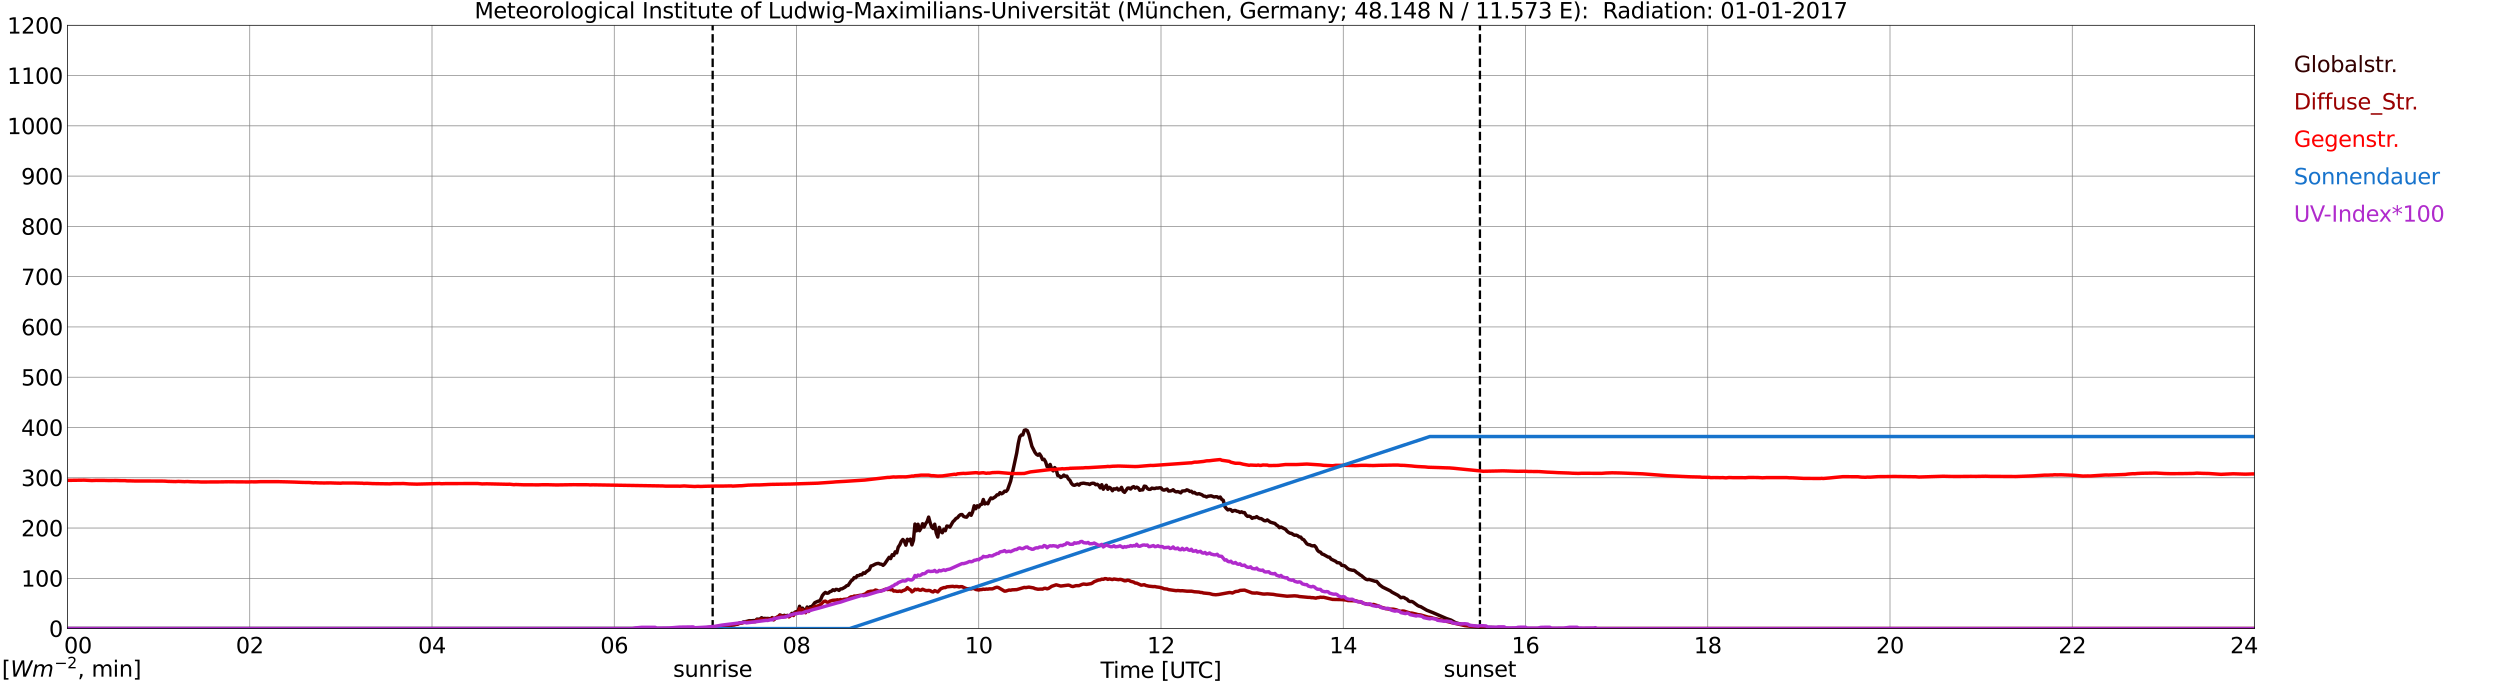 <?xml version="1.0" encoding="utf-8" standalone="no"?>
<!DOCTYPE svg PUBLIC "-//W3C//DTD SVG 1.1//EN"
  "http://www.w3.org/Graphics/SVG/1.1/DTD/svg11.dtd">
<svg xmlns:xlink="http://www.w3.org/1999/xlink" width="1085.4pt" height="296.64pt" viewBox="0 0 1085.4 296.64" xmlns="http://www.w3.org/2000/svg" version="1.1">
 <defs>
  <style type="text/css">*{stroke-linejoin: round; stroke-linecap: butt}</style>
 </defs>
 <g id="figure_1">
  <g id="patch_1">
   <path d="M 0 296.64 
L 1085.4 296.64 
L 1085.4 0 
L 0 0 
z
" style="fill: #ffffff"/>
  </g>
  <g id="axes_1">
   <g id="patch_2">
    <path d="M 29.306 272.909 
L 978.814 272.909 
L 978.814 10.976 
L 29.306 10.976 
z
" style="fill: #ffffff"/>
   </g>
   <g id="patch_3">
    <path d="M 978.814 272.909 
L 978.814 272.909 
L 978.814 10.976 
L 978.814 10.976 
z
" clip-path="url(#pae3b0297dd)" style="fill: #d3d3d3; opacity: 0.25; stroke: #d3d3d3; stroke-linejoin: miter"/>
   </g>
   <g id="matplotlib.axis_1">
    <g id="xtick_1">
     <g id="line2d_1">
      <path d="M 29.306 272.909 
L 29.306 10.976 
" clip-path="url(#pae3b0297dd)" style="fill: none; stroke: #808080; stroke-width: 0.3; stroke-linecap: square"/>
     </g>
     <g id="line2d_2"/>
     <g id="text_1">
      <!--    00 -->
      <g transform="translate(18.733 283.627) scale(0.095 -0.095)">
       <defs>
        <path id="DejaVuSans-20" transform="scale(0.016)"/>
        <path id="DejaVuSans-30" d="M 2034 4250 
Q 1547 4250 1301 3770 
Q 1056 3291 1056 2328 
Q 1056 1369 1301 889 
Q 1547 409 2034 409 
Q 2525 409 2770 889 
Q 3016 1369 3016 2328 
Q 3016 3291 2770 3770 
Q 2525 4250 2034 4250 
z
M 2034 4750 
Q 2819 4750 3233 4129 
Q 3647 3509 3647 2328 
Q 3647 1150 3233 529 
Q 2819 -91 2034 -91 
Q 1250 -91 836 529 
Q 422 1150 422 2328 
Q 422 3509 836 4129 
Q 1250 4750 2034 4750 
z
" transform="scale(0.016)"/>
       </defs>
       <use xlink:href="#DejaVuSans-20"/>
       <use xlink:href="#DejaVuSans-20" transform="translate(31.787 0)"/>
       <use xlink:href="#DejaVuSans-20" transform="translate(63.574 0)"/>
       <use xlink:href="#DejaVuSans-30" transform="translate(95.361 0)"/>
       <use xlink:href="#DejaVuSans-30" transform="translate(158.984 0)"/>
      </g>
     </g>
    </g>
    <g id="xtick_2">
     <g id="line2d_3">
      <path d="M 108.431 272.909 
L 108.431 10.976 
" clip-path="url(#pae3b0297dd)" style="fill: none; stroke: #808080; stroke-width: 0.3; stroke-linecap: square"/>
     </g>
     <g id="line2d_4"/>
     <g id="text_2">
      <!-- 02 -->
      <g transform="translate(102.387 283.627) scale(0.095 -0.095)">
       <defs>
        <path id="DejaVuSans-32" d="M 1228 531 
L 3431 531 
L 3431 0 
L 469 0 
L 469 531 
Q 828 903 1448 1529 
Q 2069 2156 2228 2338 
Q 2531 2678 2651 2914 
Q 2772 3150 2772 3378 
Q 2772 3750 2511 3984 
Q 2250 4219 1831 4219 
Q 1534 4219 1204 4116 
Q 875 4013 500 3803 
L 500 4441 
Q 881 4594 1212 4672 
Q 1544 4750 1819 4750 
Q 2544 4750 2975 4387 
Q 3406 4025 3406 3419 
Q 3406 3131 3298 2873 
Q 3191 2616 2906 2266 
Q 2828 2175 2409 1742 
Q 1991 1309 1228 531 
z
" transform="scale(0.016)"/>
       </defs>
       <use xlink:href="#DejaVuSans-30"/>
       <use xlink:href="#DejaVuSans-32" transform="translate(63.623 0)"/>
      </g>
     </g>
    </g>
    <g id="xtick_3">
     <g id="line2d_5">
      <path d="M 187.557 272.909 
L 187.557 10.976 
" clip-path="url(#pae3b0297dd)" style="fill: none; stroke: #808080; stroke-width: 0.3; stroke-linecap: square"/>
     </g>
     <g id="line2d_6"/>
     <g id="text_3">
      <!-- 04 -->
      <g transform="translate(181.513 283.627) scale(0.095 -0.095)">
       <defs>
        <path id="DejaVuSans-34" d="M 2419 4116 
L 825 1625 
L 2419 1625 
L 2419 4116 
z
M 2253 4666 
L 3047 4666 
L 3047 1625 
L 3713 1625 
L 3713 1100 
L 3047 1100 
L 3047 0 
L 2419 0 
L 2419 1100 
L 313 1100 
L 313 1709 
L 2253 4666 
z
" transform="scale(0.016)"/>
       </defs>
       <use xlink:href="#DejaVuSans-30"/>
       <use xlink:href="#DejaVuSans-34" transform="translate(63.623 0)"/>
      </g>
     </g>
    </g>
    <g id="xtick_4">
     <g id="line2d_7">
      <path d="M 266.683 272.909 
L 266.683 10.976 
" clip-path="url(#pae3b0297dd)" style="fill: none; stroke: #808080; stroke-width: 0.3; stroke-linecap: square"/>
     </g>
     <g id="line2d_8"/>
     <g id="text_4">
      <!-- 06 -->
      <g transform="translate(260.638 283.627) scale(0.095 -0.095)">
       <defs>
        <path id="DejaVuSans-36" d="M 2113 2584 
Q 1688 2584 1439 2293 
Q 1191 2003 1191 1497 
Q 1191 994 1439 701 
Q 1688 409 2113 409 
Q 2538 409 2786 701 
Q 3034 994 3034 1497 
Q 3034 2003 2786 2293 
Q 2538 2584 2113 2584 
z
M 3366 4563 
L 3366 3988 
Q 3128 4100 2886 4159 
Q 2644 4219 2406 4219 
Q 1781 4219 1451 3797 
Q 1122 3375 1075 2522 
Q 1259 2794 1537 2939 
Q 1816 3084 2150 3084 
Q 2853 3084 3261 2657 
Q 3669 2231 3669 1497 
Q 3669 778 3244 343 
Q 2819 -91 2113 -91 
Q 1303 -91 875 529 
Q 447 1150 447 2328 
Q 447 3434 972 4092 
Q 1497 4750 2381 4750 
Q 2619 4750 2861 4703 
Q 3103 4656 3366 4563 
z
" transform="scale(0.016)"/>
       </defs>
       <use xlink:href="#DejaVuSans-30"/>
       <use xlink:href="#DejaVuSans-36" transform="translate(63.623 0)"/>
      </g>
     </g>
    </g>
    <g id="xtick_5">
     <g id="line2d_9">
      <path d="M 345.808 272.909 
L 345.808 10.976 
" clip-path="url(#pae3b0297dd)" style="fill: none; stroke: #808080; stroke-width: 0.3; stroke-linecap: square"/>
     </g>
     <g id="line2d_10"/>
     <g id="text_5">
      <!-- 08 -->
      <g transform="translate(339.764 283.627) scale(0.095 -0.095)">
       <defs>
        <path id="DejaVuSans-38" d="M 2034 2216 
Q 1584 2216 1326 1975 
Q 1069 1734 1069 1313 
Q 1069 891 1326 650 
Q 1584 409 2034 409 
Q 2484 409 2743 651 
Q 3003 894 3003 1313 
Q 3003 1734 2745 1975 
Q 2488 2216 2034 2216 
z
M 1403 2484 
Q 997 2584 770 2862 
Q 544 3141 544 3541 
Q 544 4100 942 4425 
Q 1341 4750 2034 4750 
Q 2731 4750 3128 4425 
Q 3525 4100 3525 3541 
Q 3525 3141 3298 2862 
Q 3072 2584 2669 2484 
Q 3125 2378 3379 2068 
Q 3634 1759 3634 1313 
Q 3634 634 3220 271 
Q 2806 -91 2034 -91 
Q 1263 -91 848 271 
Q 434 634 434 1313 
Q 434 1759 690 2068 
Q 947 2378 1403 2484 
z
M 1172 3481 
Q 1172 3119 1398 2916 
Q 1625 2713 2034 2713 
Q 2441 2713 2670 2916 
Q 2900 3119 2900 3481 
Q 2900 3844 2670 4047 
Q 2441 4250 2034 4250 
Q 1625 4250 1398 4047 
Q 1172 3844 1172 3481 
z
" transform="scale(0.016)"/>
       </defs>
       <use xlink:href="#DejaVuSans-30"/>
       <use xlink:href="#DejaVuSans-38" transform="translate(63.623 0)"/>
      </g>
     </g>
    </g>
    <g id="xtick_6">
     <g id="line2d_11">
      <path d="M 424.934 272.909 
L 424.934 10.976 
" clip-path="url(#pae3b0297dd)" style="fill: none; stroke: #808080; stroke-width: 0.3; stroke-linecap: square"/>
     </g>
     <g id="line2d_12"/>
     <g id="text_6">
      <!-- 10 -->
      <g transform="translate(418.89 283.627) scale(0.095 -0.095)">
       <defs>
        <path id="DejaVuSans-31" d="M 794 531 
L 1825 531 
L 1825 4091 
L 703 3866 
L 703 4441 
L 1819 4666 
L 2450 4666 
L 2450 531 
L 3481 531 
L 3481 0 
L 794 0 
L 794 531 
z
" transform="scale(0.016)"/>
       </defs>
       <use xlink:href="#DejaVuSans-31"/>
       <use xlink:href="#DejaVuSans-30" transform="translate(63.623 0)"/>
      </g>
     </g>
    </g>
    <g id="xtick_7">
     <g id="line2d_13">
      <path d="M 504.06 272.909 
L 504.06 10.976 
" clip-path="url(#pae3b0297dd)" style="fill: none; stroke: #808080; stroke-width: 0.3; stroke-linecap: square"/>
     </g>
     <g id="line2d_14"/>
     <g id="text_7">
      <!-- 12 -->
      <g transform="translate(498.015 283.627) scale(0.095 -0.095)">
       <use xlink:href="#DejaVuSans-31"/>
       <use xlink:href="#DejaVuSans-32" transform="translate(63.623 0)"/>
      </g>
     </g>
    </g>
    <g id="xtick_8">
     <g id="line2d_15">
      <path d="M 583.185 272.909 
L 583.185 10.976 
" clip-path="url(#pae3b0297dd)" style="fill: none; stroke: #808080; stroke-width: 0.3; stroke-linecap: square"/>
     </g>
     <g id="line2d_16"/>
     <g id="text_8">
      <!-- 14 -->
      <g transform="translate(577.141 283.627) scale(0.095 -0.095)">
       <use xlink:href="#DejaVuSans-31"/>
       <use xlink:href="#DejaVuSans-34" transform="translate(63.623 0)"/>
      </g>
     </g>
    </g>
    <g id="xtick_9">
     <g id="line2d_17">
      <path d="M 662.311 272.909 
L 662.311 10.976 
" clip-path="url(#pae3b0297dd)" style="fill: none; stroke: #808080; stroke-width: 0.3; stroke-linecap: square"/>
     </g>
     <g id="line2d_18"/>
     <g id="text_9">
      <!-- 16 -->
      <g transform="translate(656.267 283.627) scale(0.095 -0.095)">
       <use xlink:href="#DejaVuSans-31"/>
       <use xlink:href="#DejaVuSans-36" transform="translate(63.623 0)"/>
      </g>
     </g>
    </g>
    <g id="xtick_10">
     <g id="line2d_19">
      <path d="M 741.437 272.909 
L 741.437 10.976 
" clip-path="url(#pae3b0297dd)" style="fill: none; stroke: #808080; stroke-width: 0.3; stroke-linecap: square"/>
     </g>
     <g id="line2d_20"/>
     <g id="text_10">
      <!-- 18 -->
      <g transform="translate(735.392 283.627) scale(0.095 -0.095)">
       <use xlink:href="#DejaVuSans-31"/>
       <use xlink:href="#DejaVuSans-38" transform="translate(63.623 0)"/>
      </g>
     </g>
    </g>
    <g id="xtick_11">
     <g id="line2d_21">
      <path d="M 820.562 272.909 
L 820.562 10.976 
" clip-path="url(#pae3b0297dd)" style="fill: none; stroke: #808080; stroke-width: 0.3; stroke-linecap: square"/>
     </g>
     <g id="line2d_22"/>
     <g id="text_11">
      <!-- 20 -->
      <g transform="translate(814.518 283.627) scale(0.095 -0.095)">
       <use xlink:href="#DejaVuSans-32"/>
       <use xlink:href="#DejaVuSans-30" transform="translate(63.623 0)"/>
      </g>
     </g>
    </g>
    <g id="xtick_12">
     <g id="line2d_23">
      <path d="M 899.688 272.909 
L 899.688 10.976 
" clip-path="url(#pae3b0297dd)" style="fill: none; stroke: #808080; stroke-width: 0.3; stroke-linecap: square"/>
     </g>
     <g id="line2d_24"/>
     <g id="text_12">
      <!-- 22 -->
      <g transform="translate(893.644 283.627) scale(0.095 -0.095)">
       <use xlink:href="#DejaVuSans-32"/>
       <use xlink:href="#DejaVuSans-32" transform="translate(63.623 0)"/>
      </g>
     </g>
    </g>
    <g id="xtick_13">
     <g id="line2d_25">
      <path d="M 978.814 272.909 
L 978.814 10.976 
" clip-path="url(#pae3b0297dd)" style="fill: none; stroke: #808080; stroke-width: 0.3; stroke-linecap: square"/>
     </g>
     <g id="line2d_26"/>
     <g id="text_13">
      <!-- 24    -->
      <g transform="translate(968.241 283.627) scale(0.095 -0.095)">
       <use xlink:href="#DejaVuSans-32"/>
       <use xlink:href="#DejaVuSans-34" transform="translate(63.623 0)"/>
       <use xlink:href="#DejaVuSans-20" transform="translate(127.246 0)"/>
       <use xlink:href="#DejaVuSans-20" transform="translate(159.033 0)"/>
       <use xlink:href="#DejaVuSans-20" transform="translate(190.82 0)"/>
      </g>
     </g>
    </g>
    <g id="text_14">
     <!-- Time [UTC] -->
     <g transform="translate(477.806 294.322) scale(0.095 -0.095)">
      <defs>
       <path id="DejaVuSans-54" d="M -19 4666 
L 3928 4666 
L 3928 4134 
L 2272 4134 
L 2272 0 
L 1638 0 
L 1638 4134 
L -19 4134 
L -19 4666 
z
" transform="scale(0.016)"/>
       <path id="DejaVuSans-69" d="M 603 3500 
L 1178 3500 
L 1178 0 
L 603 0 
L 603 3500 
z
M 603 4863 
L 1178 4863 
L 1178 4134 
L 603 4134 
L 603 4863 
z
" transform="scale(0.016)"/>
       <path id="DejaVuSans-6d" d="M 3328 2828 
Q 3544 3216 3844 3400 
Q 4144 3584 4550 3584 
Q 5097 3584 5394 3201 
Q 5691 2819 5691 2113 
L 5691 0 
L 5113 0 
L 5113 2094 
Q 5113 2597 4934 2840 
Q 4756 3084 4391 3084 
Q 3944 3084 3684 2787 
Q 3425 2491 3425 1978 
L 3425 0 
L 2847 0 
L 2847 2094 
Q 2847 2600 2669 2842 
Q 2491 3084 2119 3084 
Q 1678 3084 1418 2786 
Q 1159 2488 1159 1978 
L 1159 0 
L 581 0 
L 581 3500 
L 1159 3500 
L 1159 2956 
Q 1356 3278 1631 3431 
Q 1906 3584 2284 3584 
Q 2666 3584 2933 3390 
Q 3200 3197 3328 2828 
z
" transform="scale(0.016)"/>
       <path id="DejaVuSans-65" d="M 3597 1894 
L 3597 1613 
L 953 1613 
Q 991 1019 1311 708 
Q 1631 397 2203 397 
Q 2534 397 2845 478 
Q 3156 559 3463 722 
L 3463 178 
Q 3153 47 2828 -22 
Q 2503 -91 2169 -91 
Q 1331 -91 842 396 
Q 353 884 353 1716 
Q 353 2575 817 3079 
Q 1281 3584 2069 3584 
Q 2775 3584 3186 3129 
Q 3597 2675 3597 1894 
z
M 3022 2063 
Q 3016 2534 2758 2815 
Q 2500 3097 2075 3097 
Q 1594 3097 1305 2825 
Q 1016 2553 972 2059 
L 3022 2063 
z
" transform="scale(0.016)"/>
       <path id="DejaVuSans-5b" d="M 550 4863 
L 1875 4863 
L 1875 4416 
L 1125 4416 
L 1125 -397 
L 1875 -397 
L 1875 -844 
L 550 -844 
L 550 4863 
z
" transform="scale(0.016)"/>
       <path id="DejaVuSans-55" d="M 556 4666 
L 1191 4666 
L 1191 1831 
Q 1191 1081 1462 751 
Q 1734 422 2344 422 
Q 2950 422 3222 751 
Q 3494 1081 3494 1831 
L 3494 4666 
L 4128 4666 
L 4128 1753 
Q 4128 841 3676 375 
Q 3225 -91 2344 -91 
Q 1459 -91 1007 375 
Q 556 841 556 1753 
L 556 4666 
z
" transform="scale(0.016)"/>
       <path id="DejaVuSans-43" d="M 4122 4306 
L 4122 3641 
Q 3803 3938 3442 4084 
Q 3081 4231 2675 4231 
Q 1875 4231 1450 3742 
Q 1025 3253 1025 2328 
Q 1025 1406 1450 917 
Q 1875 428 2675 428 
Q 3081 428 3442 575 
Q 3803 722 4122 1019 
L 4122 359 
Q 3791 134 3420 21 
Q 3050 -91 2638 -91 
Q 1578 -91 968 557 
Q 359 1206 359 2328 
Q 359 3453 968 4101 
Q 1578 4750 2638 4750 
Q 3056 4750 3426 4639 
Q 3797 4528 4122 4306 
z
" transform="scale(0.016)"/>
       <path id="DejaVuSans-5d" d="M 1947 4863 
L 1947 -844 
L 622 -844 
L 622 -397 
L 1369 -397 
L 1369 4416 
L 622 4416 
L 622 4863 
L 1947 4863 
z
" transform="scale(0.016)"/>
      </defs>
      <use xlink:href="#DejaVuSans-54"/>
      <use xlink:href="#DejaVuSans-69" transform="translate(57.959 0)"/>
      <use xlink:href="#DejaVuSans-6d" transform="translate(85.742 0)"/>
      <use xlink:href="#DejaVuSans-65" transform="translate(183.154 0)"/>
      <use xlink:href="#DejaVuSans-20" transform="translate(244.678 0)"/>
      <use xlink:href="#DejaVuSans-5b" transform="translate(276.465 0)"/>
      <use xlink:href="#DejaVuSans-55" transform="translate(315.479 0)"/>
      <use xlink:href="#DejaVuSans-54" transform="translate(388.672 0)"/>
      <use xlink:href="#DejaVuSans-43" transform="translate(443.881 0)"/>
      <use xlink:href="#DejaVuSans-5d" transform="translate(513.705 0)"/>
     </g>
    </g>
   </g>
   <g id="matplotlib.axis_2">
    <g id="ytick_1">
     <g id="line2d_27">
      <path d="M 29.306 272.909 
L 978.814 272.909 
" clip-path="url(#pae3b0297dd)" style="fill: none; stroke: #808080; stroke-width: 0.3; stroke-linecap: square"/>
     </g>
     <g id="line2d_28"/>
     <g id="text_15">
      <!-- 0 -->
      <g transform="translate(21.261 276.518) scale(0.095 -0.095)">
       <use xlink:href="#DejaVuSans-30"/>
      </g>
     </g>
    </g>
    <g id="ytick_2">
     <g id="line2d_29">
      <path d="M 29.306 251.081 
L 978.814 251.081 
" clip-path="url(#pae3b0297dd)" style="fill: none; stroke: #808080; stroke-width: 0.3; stroke-linecap: square"/>
     </g>
     <g id="line2d_30"/>
     <g id="text_16">
      <!-- 100 -->
      <g transform="translate(9.173 254.69) scale(0.095 -0.095)">
       <use xlink:href="#DejaVuSans-31"/>
       <use xlink:href="#DejaVuSans-30" transform="translate(63.623 0)"/>
       <use xlink:href="#DejaVuSans-30" transform="translate(127.246 0)"/>
      </g>
     </g>
    </g>
    <g id="ytick_3">
     <g id="line2d_31">
      <path d="M 29.306 229.253 
L 978.814 229.253 
" clip-path="url(#pae3b0297dd)" style="fill: none; stroke: #808080; stroke-width: 0.3; stroke-linecap: square"/>
     </g>
     <g id="line2d_32"/>
     <g id="text_17">
      <!-- 200 -->
      <g transform="translate(9.173 232.863) scale(0.095 -0.095)">
       <use xlink:href="#DejaVuSans-32"/>
       <use xlink:href="#DejaVuSans-30" transform="translate(63.623 0)"/>
       <use xlink:href="#DejaVuSans-30" transform="translate(127.246 0)"/>
      </g>
     </g>
    </g>
    <g id="ytick_4">
     <g id="line2d_33">
      <path d="M 29.306 207.426 
L 978.814 207.426 
" clip-path="url(#pae3b0297dd)" style="fill: none; stroke: #808080; stroke-width: 0.3; stroke-linecap: square"/>
     </g>
     <g id="line2d_34"/>
     <g id="text_18">
      <!-- 300 -->
      <g transform="translate(9.173 211.035) scale(0.095 -0.095)">
       <defs>
        <path id="DejaVuSans-33" d="M 2597 2516 
Q 3050 2419 3304 2112 
Q 3559 1806 3559 1356 
Q 3559 666 3084 287 
Q 2609 -91 1734 -91 
Q 1441 -91 1130 -33 
Q 819 25 488 141 
L 488 750 
Q 750 597 1062 519 
Q 1375 441 1716 441 
Q 2309 441 2620 675 
Q 2931 909 2931 1356 
Q 2931 1769 2642 2001 
Q 2353 2234 1838 2234 
L 1294 2234 
L 1294 2753 
L 1863 2753 
Q 2328 2753 2575 2939 
Q 2822 3125 2822 3475 
Q 2822 3834 2567 4026 
Q 2313 4219 1838 4219 
Q 1578 4219 1281 4162 
Q 984 4106 628 3988 
L 628 4550 
Q 988 4650 1302 4700 
Q 1616 4750 1894 4750 
Q 2613 4750 3031 4423 
Q 3450 4097 3450 3541 
Q 3450 3153 3228 2886 
Q 3006 2619 2597 2516 
z
" transform="scale(0.016)"/>
       </defs>
       <use xlink:href="#DejaVuSans-33"/>
       <use xlink:href="#DejaVuSans-30" transform="translate(63.623 0)"/>
       <use xlink:href="#DejaVuSans-30" transform="translate(127.246 0)"/>
      </g>
     </g>
    </g>
    <g id="ytick_5">
     <g id="line2d_35">
      <path d="M 29.306 185.598 
L 978.814 185.598 
" clip-path="url(#pae3b0297dd)" style="fill: none; stroke: #808080; stroke-width: 0.3; stroke-linecap: square"/>
     </g>
     <g id="line2d_36"/>
     <g id="text_19">
      <!-- 400 -->
      <g transform="translate(9.173 189.207) scale(0.095 -0.095)">
       <use xlink:href="#DejaVuSans-34"/>
       <use xlink:href="#DejaVuSans-30" transform="translate(63.623 0)"/>
       <use xlink:href="#DejaVuSans-30" transform="translate(127.246 0)"/>
      </g>
     </g>
    </g>
    <g id="ytick_6">
     <g id="line2d_37">
      <path d="M 29.306 163.77 
L 978.814 163.77 
" clip-path="url(#pae3b0297dd)" style="fill: none; stroke: #808080; stroke-width: 0.3; stroke-linecap: square"/>
     </g>
     <g id="line2d_38"/>
     <g id="text_20">
      <!-- 500 -->
      <g transform="translate(9.173 167.379) scale(0.095 -0.095)">
       <defs>
        <path id="DejaVuSans-35" d="M 691 4666 
L 3169 4666 
L 3169 4134 
L 1269 4134 
L 1269 2991 
Q 1406 3038 1543 3061 
Q 1681 3084 1819 3084 
Q 2600 3084 3056 2656 
Q 3513 2228 3513 1497 
Q 3513 744 3044 326 
Q 2575 -91 1722 -91 
Q 1428 -91 1123 -41 
Q 819 9 494 109 
L 494 744 
Q 775 591 1075 516 
Q 1375 441 1709 441 
Q 2250 441 2565 725 
Q 2881 1009 2881 1497 
Q 2881 1984 2565 2268 
Q 2250 2553 1709 2553 
Q 1456 2553 1204 2497 
Q 953 2441 691 2322 
L 691 4666 
z
" transform="scale(0.016)"/>
       </defs>
       <use xlink:href="#DejaVuSans-35"/>
       <use xlink:href="#DejaVuSans-30" transform="translate(63.623 0)"/>
       <use xlink:href="#DejaVuSans-30" transform="translate(127.246 0)"/>
      </g>
     </g>
    </g>
    <g id="ytick_7">
     <g id="line2d_39">
      <path d="M 29.306 141.942 
L 978.814 141.942 
" clip-path="url(#pae3b0297dd)" style="fill: none; stroke: #808080; stroke-width: 0.3; stroke-linecap: square"/>
     </g>
     <g id="line2d_40"/>
     <g id="text_21">
      <!-- 600 -->
      <g transform="translate(9.173 145.551) scale(0.095 -0.095)">
       <use xlink:href="#DejaVuSans-36"/>
       <use xlink:href="#DejaVuSans-30" transform="translate(63.623 0)"/>
       <use xlink:href="#DejaVuSans-30" transform="translate(127.246 0)"/>
      </g>
     </g>
    </g>
    <g id="ytick_8">
     <g id="line2d_41">
      <path d="M 29.306 120.114 
L 978.814 120.114 
" clip-path="url(#pae3b0297dd)" style="fill: none; stroke: #808080; stroke-width: 0.3; stroke-linecap: square"/>
     </g>
     <g id="line2d_42"/>
     <g id="text_22">
      <!-- 700 -->
      <g transform="translate(9.173 123.724) scale(0.095 -0.095)">
       <defs>
        <path id="DejaVuSans-37" d="M 525 4666 
L 3525 4666 
L 3525 4397 
L 1831 0 
L 1172 0 
L 2766 4134 
L 525 4134 
L 525 4666 
z
" transform="scale(0.016)"/>
       </defs>
       <use xlink:href="#DejaVuSans-37"/>
       <use xlink:href="#DejaVuSans-30" transform="translate(63.623 0)"/>
       <use xlink:href="#DejaVuSans-30" transform="translate(127.246 0)"/>
      </g>
     </g>
    </g>
    <g id="ytick_9">
     <g id="line2d_43">
      <path d="M 29.306 98.287 
L 978.814 98.287 
" clip-path="url(#pae3b0297dd)" style="fill: none; stroke: #808080; stroke-width: 0.3; stroke-linecap: square"/>
     </g>
     <g id="line2d_44"/>
     <g id="text_23">
      <!-- 800 -->
      <g transform="translate(9.173 101.896) scale(0.095 -0.095)">
       <use xlink:href="#DejaVuSans-38"/>
       <use xlink:href="#DejaVuSans-30" transform="translate(63.623 0)"/>
       <use xlink:href="#DejaVuSans-30" transform="translate(127.246 0)"/>
      </g>
     </g>
    </g>
    <g id="ytick_10">
     <g id="line2d_45">
      <path d="M 29.306 76.459 
L 978.814 76.459 
" clip-path="url(#pae3b0297dd)" style="fill: none; stroke: #808080; stroke-width: 0.3; stroke-linecap: square"/>
     </g>
     <g id="line2d_46"/>
     <g id="text_24">
      <!-- 900 -->
      <g transform="translate(9.173 80.068) scale(0.095 -0.095)">
       <defs>
        <path id="DejaVuSans-39" d="M 703 97 
L 703 672 
Q 941 559 1184 500 
Q 1428 441 1663 441 
Q 2288 441 2617 861 
Q 2947 1281 2994 2138 
Q 2813 1869 2534 1725 
Q 2256 1581 1919 1581 
Q 1219 1581 811 2004 
Q 403 2428 403 3163 
Q 403 3881 828 4315 
Q 1253 4750 1959 4750 
Q 2769 4750 3195 4129 
Q 3622 3509 3622 2328 
Q 3622 1225 3098 567 
Q 2575 -91 1691 -91 
Q 1453 -91 1209 -44 
Q 966 3 703 97 
z
M 1959 2075 
Q 2384 2075 2632 2365 
Q 2881 2656 2881 3163 
Q 2881 3666 2632 3958 
Q 2384 4250 1959 4250 
Q 1534 4250 1286 3958 
Q 1038 3666 1038 3163 
Q 1038 2656 1286 2365 
Q 1534 2075 1959 2075 
z
" transform="scale(0.016)"/>
       </defs>
       <use xlink:href="#DejaVuSans-39"/>
       <use xlink:href="#DejaVuSans-30" transform="translate(63.623 0)"/>
       <use xlink:href="#DejaVuSans-30" transform="translate(127.246 0)"/>
      </g>
     </g>
    </g>
    <g id="ytick_11">
     <g id="line2d_47">
      <path d="M 29.306 54.631 
L 978.814 54.631 
" clip-path="url(#pae3b0297dd)" style="fill: none; stroke: #808080; stroke-width: 0.3; stroke-linecap: square"/>
     </g>
     <g id="line2d_48"/>
     <g id="text_25">
      <!-- 1000 -->
      <g transform="translate(3.128 58.24) scale(0.095 -0.095)">
       <use xlink:href="#DejaVuSans-31"/>
       <use xlink:href="#DejaVuSans-30" transform="translate(63.623 0)"/>
       <use xlink:href="#DejaVuSans-30" transform="translate(127.246 0)"/>
       <use xlink:href="#DejaVuSans-30" transform="translate(190.869 0)"/>
      </g>
     </g>
    </g>
    <g id="ytick_12">
     <g id="line2d_49">
      <path d="M 29.306 32.803 
L 978.814 32.803 
" clip-path="url(#pae3b0297dd)" style="fill: none; stroke: #808080; stroke-width: 0.3; stroke-linecap: square"/>
     </g>
     <g id="line2d_50"/>
     <g id="text_26">
      <!-- 1100 -->
      <g transform="translate(3.128 36.413) scale(0.095 -0.095)">
       <use xlink:href="#DejaVuSans-31"/>
       <use xlink:href="#DejaVuSans-31" transform="translate(63.623 0)"/>
       <use xlink:href="#DejaVuSans-30" transform="translate(127.246 0)"/>
       <use xlink:href="#DejaVuSans-30" transform="translate(190.869 0)"/>
      </g>
     </g>
    </g>
    <g id="ytick_13">
     <g id="line2d_51">
      <path d="M 29.306 10.976 
L 978.814 10.976 
" clip-path="url(#pae3b0297dd)" style="fill: none; stroke: #808080; stroke-width: 0.3; stroke-linecap: square"/>
     </g>
     <g id="line2d_52"/>
     <g id="text_27">
      <!-- 1200 -->
      <g transform="translate(3.128 14.585) scale(0.095 -0.095)">
       <use xlink:href="#DejaVuSans-31"/>
       <use xlink:href="#DejaVuSans-32" transform="translate(63.623 0)"/>
       <use xlink:href="#DejaVuSans-30" transform="translate(127.246 0)"/>
       <use xlink:href="#DejaVuSans-30" transform="translate(190.869 0)"/>
      </g>
     </g>
    </g>
   </g>
   <g id="line2d_53">
    <path d="M 309.411 272.909 
L 309.411 10.976 
" clip-path="url(#pae3b0297dd)" style="fill: none; stroke-dasharray: 3.7,1.6; stroke-dashoffset: 0; stroke: #000000"/>
   </g>
   <g id="line2d_54">
    <path d="M 642.53 272.909 
L 642.53 10.976 
" clip-path="url(#pae3b0297dd)" style="fill: none; stroke-dasharray: 3.7,1.6; stroke-dashoffset: 0; stroke: #000000"/>
   </g>
   <g id="line2d_55">
    <path d="M 29.306 272.909 
L 302.289 272.909 
L 303.608 272.728 
L 304.927 272.728 
L 305.586 272.579 
L 306.246 272.728 
L 306.905 272.49 
L 308.883 272.402 
L 309.543 272.136 
L 310.861 272.254 
L 311.521 272.106 
L 313.499 272.106 
L 316.136 271.542 
L 316.796 271.662 
L 318.114 271.307 
L 318.774 271.276 
L 320.093 270.892 
L 320.752 270.713 
L 321.411 270.359 
L 322.071 270.388 
L 322.73 270.032 
L 324.049 269.825 
L 325.368 269.469 
L 326.027 269.53 
L 327.346 269.41 
L 328.005 269.499 
L 328.665 268.788 
L 329.324 268.849 
L 329.983 268.759 
L 330.643 268.196 
L 331.302 268.58 
L 331.961 268.462 
L 332.621 268.552 
L 333.28 268.493 
L 334.599 268.67 
L 335.258 268.137 
L 335.918 268.995 
L 337.236 268.019 
L 337.896 267.753 
L 338.555 267.041 
L 339.215 267.19 
L 339.874 267.605 
L 340.533 267.131 
L 341.193 267.456 
L 341.852 267.159 
L 342.512 267.426 
L 343.171 267.1 
L 343.83 266.302 
L 344.49 266.745 
L 345.149 265.767 
L 345.808 265.531 
L 346.468 265.5 
L 347.127 263.222 
L 347.787 264.968 
L 348.446 264.049 
L 349.765 265.559 
L 350.424 263.547 
L 351.083 264.671 
L 351.743 263.427 
L 352.402 263.368 
L 353.062 262.628 
L 353.721 261.681 
L 355.04 261.059 
L 355.699 260.969 
L 356.359 260.17 
L 357.018 258.601 
L 357.677 257.771 
L 358.337 257.208 
L 358.996 257.564 
L 359.655 257.474 
L 360.315 256.883 
L 360.974 256.675 
L 361.634 256.053 
L 362.293 256.379 
L 362.952 255.877 
L 363.612 255.964 
L 364.271 256.32 
L 364.93 255.698 
L 365.59 255.639 
L 366.909 254.899 
L 367.568 254.305 
L 368.227 254.128 
L 369.546 252.172 
L 370.206 251.699 
L 370.865 250.751 
L 371.524 250.841 
L 372.184 249.922 
L 372.843 249.922 
L 373.502 249.479 
L 374.162 249.566 
L 374.821 248.708 
L 375.481 248.916 
L 376.14 248.204 
L 377.459 247.287 
L 378.118 245.746 
L 378.777 245.57 
L 380.096 244.889 
L 380.756 244.681 
L 381.415 244.592 
L 382.074 244.889 
L 382.734 244.976 
L 383.393 245.449 
L 384.053 244.858 
L 386.031 241.955 
L 386.69 242.518 
L 387.349 240.831 
L 388.009 241.156 
L 388.668 239.587 
L 389.328 240.03 
L 389.987 237.513 
L 390.646 236.566 
L 391.306 235.055 
L 391.965 234.226 
L 392.624 234.966 
L 393.284 236.683 
L 393.943 234.136 
L 394.603 234.73 
L 395.262 234.049 
L 395.921 236.566 
L 396.581 234.581 
L 397.24 227.531 
L 397.899 230.465 
L 398.559 227.621 
L 399.218 230.406 
L 399.878 229.31 
L 400.537 227.385 
L 401.196 228.834 
L 401.856 227.385 
L 402.515 226.435 
L 403.175 224.51 
L 403.834 226.94 
L 404.493 228.834 
L 405.153 229.487 
L 405.812 227.592 
L 406.471 231.381 
L 407.131 233.158 
L 407.79 228.954 
L 408.45 230.821 
L 409.109 231.294 
L 409.768 229.784 
L 410.428 230.406 
L 411.087 228.391 
L 411.746 228.509 
L 412.406 228.834 
L 413.725 226.525 
L 414.384 225.903 
L 415.043 225.104 
L 415.703 224.779 
L 416.362 223.949 
L 417.022 223.445 
L 417.681 223.386 
L 418.34 224.185 
L 419 224.451 
L 419.659 224.541 
L 420.978 222.882 
L 421.637 223.711 
L 422.297 222.172 
L 422.956 219.594 
L 423.615 220.869 
L 424.275 219.594 
L 424.934 220.158 
L 425.593 219.121 
L 426.253 218.944 
L 426.912 216.87 
L 427.572 218.796 
L 428.231 218.381 
L 428.89 218.706 
L 429.55 217.226 
L 430.209 216.189 
L 430.869 216.484 
L 432.187 215.626 
L 432.847 214.856 
L 433.506 214.797 
L 434.165 213.878 
L 434.825 214.382 
L 435.484 214.026 
L 436.144 213.256 
L 436.803 213.345 
L 437.462 212.605 
L 438.781 208.873 
L 441.419 196.671 
L 442.078 192.613 
L 442.737 189.651 
L 443.397 188.852 
L 444.056 188.822 
L 444.716 186.809 
L 445.375 186.63 
L 446.034 186.986 
L 446.694 188.675 
L 448.012 193.768 
L 449.331 196.374 
L 449.991 197.234 
L 450.65 197.649 
L 451.309 197.055 
L 451.969 198.033 
L 452.628 199.515 
L 453.287 199.395 
L 453.947 200.491 
L 454.606 202.595 
L 455.266 202.564 
L 455.925 201.648 
L 456.584 203.573 
L 457.244 204.431 
L 457.903 203.01 
L 458.563 203.839 
L 459.222 206.445 
L 459.881 206.594 
L 460.541 207.303 
L 461.2 206.919 
L 461.859 206.266 
L 462.519 206.771 
L 463.178 206.712 
L 463.838 207.925 
L 464.497 208.517 
L 465.156 209.82 
L 465.816 210.532 
L 466.475 210.711 
L 467.794 210.176 
L 468.453 210.621 
L 469.113 209.968 
L 470.431 209.761 
L 471.75 210.027 
L 472.409 210.058 
L 473.069 210.355 
L 473.728 209.94 
L 474.388 209.792 
L 475.047 209.851 
L 475.706 210.442 
L 476.366 210.265 
L 477.025 210.739 
L 477.685 211.806 
L 478.344 210.442 
L 479.003 212.398 
L 480.322 210.68 
L 480.981 212.428 
L 481.641 211.599 
L 482.3 212.014 
L 482.96 213.048 
L 483.619 212.221 
L 484.278 212.367 
L 484.938 211.953 
L 485.597 212.754 
L 486.256 212.546 
L 486.916 211.599 
L 487.575 213.256 
L 488.235 213.76 
L 489.553 211.924 
L 490.213 211.865 
L 490.872 212.308 
L 491.532 211.599 
L 492.191 211.272 
L 492.85 211.924 
L 493.51 211.509 
L 494.169 211.806 
L 494.828 212.872 
L 495.488 212.695 
L 496.147 212.664 
L 496.807 211.064 
L 497.466 211.184 
L 498.125 212.073 
L 498.785 212.457 
L 499.444 212.457 
L 500.103 211.924 
L 500.763 212.073 
L 501.422 212.101 
L 502.082 211.865 
L 502.741 211.924 
L 503.4 211.776 
L 504.06 211.835 
L 504.719 212.605 
L 505.379 212.813 
L 506.697 212.339 
L 507.357 213.197 
L 508.016 213.168 
L 508.675 213.02 
L 509.335 212.634 
L 509.994 213.286 
L 510.654 213.553 
L 511.313 213.435 
L 511.972 213.642 
L 512.632 213.967 
L 513.291 213.197 
L 514.61 213.079 
L 515.269 212.664 
L 515.929 212.902 
L 516.588 213.376 
L 517.247 213.286 
L 517.907 213.967 
L 518.566 213.79 
L 519.226 214.323 
L 519.885 214.5 
L 520.544 214.323 
L 521.863 214.827 
L 522.522 215.36 
L 523.182 215.447 
L 523.841 215.775 
L 524.501 215.447 
L 525.819 215.27 
L 527.138 215.775 
L 527.797 215.655 
L 528.457 215.685 
L 529.116 216.189 
L 529.776 215.803 
L 530.435 216.84 
L 531.094 217.196 
L 531.754 219.891 
L 532.413 220.749 
L 533.073 221.371 
L 533.732 221.164 
L 534.391 221.312 
L 535.051 222.024 
L 535.71 221.668 
L 536.369 221.638 
L 537.029 221.965 
L 537.688 222.083 
L 538.348 222.498 
L 539.007 222.201 
L 539.666 222.557 
L 540.326 222.557 
L 540.985 223.652 
L 541.644 224.185 
L 542.304 224.067 
L 542.963 224.364 
L 543.623 225.045 
L 544.282 224.717 
L 544.941 224.717 
L 545.601 224.303 
L 546.26 224.807 
L 546.919 225.132 
L 547.579 225.163 
L 548.898 226.051 
L 549.557 226.11 
L 550.216 225.726 
L 551.535 226.704 
L 553.513 227.265 
L 554.173 227.917 
L 554.832 228.332 
L 555.491 229.103 
L 556.151 228.806 
L 558.129 229.812 
L 558.788 230.613 
L 559.448 231.146 
L 560.107 231.502 
L 560.766 231.589 
L 561.426 232.063 
L 562.085 232.39 
L 562.745 232.331 
L 563.404 232.597 
L 564.063 233.13 
L 564.723 233.189 
L 565.382 234.049 
L 566.042 234.315 
L 567.36 236.092 
L 568.02 236.448 
L 568.679 236.535 
L 569.338 236.891 
L 569.998 237.009 
L 570.657 236.891 
L 571.317 237.572 
L 571.976 238.875 
L 572.635 239.528 
L 573.295 239.704 
L 573.954 240.534 
L 574.613 240.711 
L 576.592 241.837 
L 577.251 241.926 
L 577.91 242.756 
L 579.889 243.703 
L 580.548 244.295 
L 581.207 244.325 
L 581.867 244.561 
L 582.526 245.449 
L 583.185 245.511 
L 583.845 245.687 
L 585.164 246.901 
L 585.823 247.257 
L 587.142 247.582 
L 587.801 247.582 
L 588.46 248.027 
L 589.12 248.619 
L 589.779 249.005 
L 590.439 249.566 
L 591.098 249.922 
L 592.417 251.048 
L 593.076 251.491 
L 593.736 251.699 
L 594.395 251.553 
L 597.032 252.38 
L 597.692 252.41 
L 599.011 253.951 
L 600.329 254.927 
L 603.626 256.527 
L 604.286 257.06 
L 606.923 258.452 
L 608.242 259.517 
L 608.901 259.341 
L 609.561 259.4 
L 610.22 259.873 
L 610.879 260.14 
L 611.539 260.882 
L 612.198 261.176 
L 612.858 261.117 
L 613.517 261.414 
L 615.495 262.894 
L 616.154 263.222 
L 616.814 263.398 
L 619.451 264.937 
L 622.089 265.974 
L 628.023 268.552 
L 630.001 269.233 
L 631.98 270.359 
L 633.958 270.892 
L 635.936 271.248 
L 636.595 271.394 
L 637.914 271.542 
L 640.552 271.929 
L 645.167 272.431 
L 646.486 272.402 
L 649.783 272.49 
L 650.442 272.909 
L 978.154 272.909 
L 978.154 272.909 
" clip-path="url(#pae3b0297dd)" style="fill: none; stroke: #330000; stroke-width: 1.5; stroke-linecap: square"/>
   </g>
   <g id="line2d_56">
    <path d="M 29.306 272.909 
L 301.63 272.909 
L 302.289 272.787 
L 304.927 272.701 
L 312.18 272.156 
L 312.839 271.988 
L 313.499 271.946 
L 314.818 271.652 
L 315.477 271.61 
L 316.136 271.442 
L 316.796 271.527 
L 317.455 271.318 
L 318.114 271.318 
L 319.433 271.106 
L 320.093 271.064 
L 320.752 270.728 
L 325.368 269.763 
L 326.027 269.931 
L 328.005 269.89 
L 328.665 269.091 
L 329.324 269.218 
L 329.983 269.05 
L 330.643 268.714 
L 331.302 269.135 
L 331.961 268.923 
L 332.621 268.923 
L 333.28 268.755 
L 333.94 268.882 
L 334.599 268.882 
L 335.258 268.294 
L 335.918 269.091 
L 336.577 268.336 
L 337.896 267.79 
L 338.555 267.076 
L 339.874 267.832 
L 340.533 267.413 
L 341.193 267.749 
L 341.852 267.371 
L 342.512 267.832 
L 343.171 267.371 
L 343.83 266.699 
L 344.49 267.244 
L 345.149 266.07 
L 345.808 266.321 
L 346.468 265.861 
L 347.127 264.265 
L 347.787 265.775 
L 348.446 264.726 
L 349.105 265.693 
L 349.765 266.027 
L 350.424 264.265 
L 351.083 265.481 
L 351.743 264.265 
L 352.402 264.433 
L 353.721 263.298 
L 354.38 263.257 
L 355.04 263.088 
L 356.359 262.418 
L 357.677 261.115 
L 358.337 260.991 
L 358.996 261.41 
L 359.655 261.495 
L 360.315 260.991 
L 361.634 260.613 
L 362.952 260.528 
L 363.612 260.404 
L 364.271 260.528 
L 364.93 260.277 
L 365.59 260.528 
L 366.249 260.236 
L 368.227 260.024 
L 368.887 259.437 
L 369.546 259.101 
L 370.206 259.144 
L 370.865 258.767 
L 371.524 258.808 
L 373.502 258.43 
L 374.162 258.43 
L 374.821 258.136 
L 375.481 258.009 
L 376.799 256.961 
L 378.118 256.667 
L 378.777 256.667 
L 379.437 256.54 
L 380.096 256.163 
L 380.756 256.331 
L 381.415 256.667 
L 382.074 256.708 
L 382.734 256.416 
L 383.393 256.289 
L 384.053 255.953 
L 384.712 255.785 
L 385.371 255.994 
L 386.031 255.743 
L 386.69 256.08 
L 387.349 255.953 
L 388.009 256.625 
L 388.668 256.54 
L 389.328 256.75 
L 389.987 256.75 
L 390.646 256.584 
L 391.306 256.835 
L 391.965 256.457 
L 392.624 256.248 
L 393.284 255.912 
L 393.943 255.113 
L 394.603 255.743 
L 395.262 256.08 
L 395.921 256.961 
L 396.581 256.54 
L 397.24 255.826 
L 397.899 256.038 
L 398.559 255.826 
L 399.218 256.204 
L 399.878 256.248 
L 400.537 255.826 
L 401.856 256.372 
L 402.515 256.416 
L 403.175 256.331 
L 403.834 256.416 
L 404.493 256.835 
L 405.153 257.003 
L 405.812 256.416 
L 407.131 257.003 
L 408.45 255.617 
L 409.768 255.113 
L 410.428 255.113 
L 411.087 254.779 
L 413.065 254.611 
L 413.725 254.567 
L 414.384 254.735 
L 415.043 254.611 
L 415.703 254.652 
L 416.362 254.82 
L 417.022 254.694 
L 417.681 254.694 
L 419 255.324 
L 419.659 255.575 
L 420.318 255.658 
L 420.978 255.534 
L 421.637 255.702 
L 422.297 255.492 
L 422.956 255.534 
L 423.615 255.912 
L 424.934 256.163 
L 425.593 255.994 
L 426.253 255.953 
L 426.912 255.785 
L 427.572 255.87 
L 428.231 255.743 
L 428.89 255.785 
L 429.55 255.658 
L 430.869 255.658 
L 432.187 255.113 
L 432.847 254.947 
L 433.506 255.113 
L 436.144 256.667 
L 436.803 256.584 
L 438.122 256.163 
L 438.781 256.248 
L 439.44 256.08 
L 441.419 255.994 
L 444.716 255.03 
L 445.375 255.113 
L 446.694 254.903 
L 448.672 255.239 
L 449.331 255.534 
L 450.65 255.826 
L 451.969 255.743 
L 452.628 255.785 
L 453.287 255.449 
L 453.947 255.407 
L 454.606 255.658 
L 455.266 255.449 
L 456.584 254.567 
L 458.563 253.897 
L 460.541 254.443 
L 463.838 254.021 
L 464.497 254.189 
L 465.156 254.525 
L 465.816 254.652 
L 467.134 254.274 
L 468.453 254.274 
L 469.772 253.729 
L 470.431 253.561 
L 471.75 253.729 
L 473.728 253.393 
L 474.388 253.056 
L 475.047 252.552 
L 477.025 251.797 
L 477.685 251.756 
L 478.344 251.419 
L 479.003 251.546 
L 479.663 251.21 
L 480.322 251.251 
L 480.981 251.546 
L 481.641 251.336 
L 482.96 251.629 
L 483.619 251.378 
L 485.597 251.673 
L 486.256 251.546 
L 486.916 251.629 
L 488.235 252.175 
L 488.894 252.133 
L 489.553 251.882 
L 490.213 252.007 
L 490.872 252.384 
L 492.191 252.72 
L 492.85 253.142 
L 493.51 253.183 
L 494.828 253.77 
L 495.488 254.065 
L 496.807 253.855 
L 497.466 254.189 
L 498.785 254.484 
L 500.763 254.694 
L 501.422 254.652 
L 502.082 254.82 
L 503.4 254.988 
L 504.719 255.324 
L 505.379 255.617 
L 506.697 255.743 
L 507.357 255.994 
L 510.654 256.457 
L 511.313 256.372 
L 512.632 256.499 
L 513.291 256.457 
L 515.269 256.667 
L 516.588 256.667 
L 517.247 256.667 
L 518.566 256.918 
L 519.885 257.003 
L 520.544 257.044 
L 521.204 257.212 
L 521.863 257.254 
L 522.522 257.463 
L 525.16 257.717 
L 526.479 258.094 
L 527.797 258.221 
L 529.116 258.094 
L 533.732 257.254 
L 534.391 257.295 
L 535.051 257.463 
L 536.369 256.835 
L 537.688 256.667 
L 538.348 256.331 
L 540.326 256.204 
L 543.623 257.422 
L 544.941 257.507 
L 545.601 257.422 
L 548.238 257.885 
L 548.898 257.926 
L 550.216 257.841 
L 552.854 258.053 
L 554.173 258.304 
L 558.788 258.85 
L 562.085 258.681 
L 563.404 258.808 
L 564.063 258.976 
L 566.701 259.227 
L 568.02 259.354 
L 568.679 259.354 
L 569.338 259.478 
L 569.998 259.478 
L 571.317 259.69 
L 571.976 259.478 
L 572.635 259.437 
L 573.295 259.269 
L 573.954 259.354 
L 574.613 259.312 
L 578.57 260.236 
L 582.526 260.319 
L 584.504 260.528 
L 585.164 260.738 
L 587.801 260.823 
L 588.46 260.823 
L 589.779 261.2 
L 591.098 261.451 
L 591.757 261.829 
L 593.736 262.375 
L 595.714 262.501 
L 596.373 262.418 
L 598.351 263.047 
L 599.011 263.425 
L 601.648 264.224 
L 602.967 264.433 
L 604.945 264.475 
L 606.264 264.769 
L 607.582 265.315 
L 608.242 265.398 
L 608.901 265.271 
L 609.561 265.315 
L 612.198 266.153 
L 612.858 266.153 
L 614.836 266.616 
L 615.495 266.825 
L 616.814 266.993 
L 620.111 267.958 
L 621.429 268.126 
L 622.089 268.377 
L 624.726 268.967 
L 631.32 270.56 
L 633.958 271.149 
L 635.936 271.61 
L 645.167 272.701 
L 647.145 272.787 
L 648.464 272.87 
L 650.442 272.909 
L 978.154 272.909 
L 978.154 272.909 
" clip-path="url(#pae3b0297dd)" style="fill: none; stroke: #990000; stroke-width: 1.5; stroke-linecap: square"/>
   </g>
   <g id="line2d_57">
    <path d="M 29.306 208.556 
L 36.559 208.46 
L 39.856 208.63 
L 41.834 208.558 
L 45.131 208.571 
L 47.109 208.628 
L 50.406 208.606 
L 52.384 208.672 
L 54.362 208.674 
L 55.022 208.759 
L 56.34 208.768 
L 58.978 208.838 
L 61.615 208.831 
L 69.528 208.855 
L 71.506 208.884 
L 72.825 208.988 
L 76.122 209.084 
L 77.441 209.004 
L 80.078 209.117 
L 81.397 209.058 
L 82.716 209.141 
L 84.694 209.198 
L 86.013 209.185 
L 87.331 209.268 
L 95.903 209.22 
L 99.2 209.161 
L 101.178 209.187 
L 107.772 209.235 
L 109.091 209.187 
L 111.069 209.209 
L 113.047 209.119 
L 120.96 209.124 
L 124.916 209.218 
L 128.213 209.316 
L 131.51 209.447 
L 132.829 209.462 
L 134.147 209.464 
L 136.125 209.639 
L 136.785 209.578 
L 138.104 209.65 
L 140.741 209.696 
L 143.379 209.652 
L 145.357 209.726 
L 147.994 209.787 
L 148.654 209.707 
L 149.972 209.717 
L 153.929 209.717 
L 156.566 209.783 
L 157.226 209.772 
L 157.885 209.888 
L 159.204 209.831 
L 161.841 209.958 
L 169.094 210.069 
L 171.073 209.955 
L 173.71 209.964 
L 175.029 209.923 
L 177.666 210.097 
L 180.963 210.193 
L 190.854 209.934 
L 191.513 210.032 
L 193.492 209.962 
L 207.339 209.927 
L 209.317 210.102 
L 211.295 210.049 
L 220.526 210.263 
L 221.186 210.211 
L 223.164 210.436 
L 223.823 210.353 
L 227.12 210.473 
L 228.439 210.49 
L 229.757 210.479 
L 233.714 210.51 
L 235.033 210.464 
L 237.011 210.444 
L 238.329 210.464 
L 241.626 210.543 
L 248.88 210.433 
L 255.473 210.466 
L 256.133 210.536 
L 257.451 210.492 
L 287.783 210.981 
L 289.102 211.064 
L 294.377 211.055 
L 295.036 211.095 
L 297.014 210.973 
L 298.992 211.097 
L 300.311 211.149 
L 301.63 211.221 
L 302.949 211.13 
L 304.267 211.197 
L 306.246 211.119 
L 308.224 211.077 
L 311.521 211.021 
L 313.499 211.036 
L 317.455 210.955 
L 318.114 211.049 
L 320.752 210.905 
L 322.071 210.872 
L 324.708 210.643 
L 327.346 210.549 
L 329.983 210.529 
L 334.599 210.3 
L 343.171 210.154 
L 355.04 209.779 
L 361.634 209.322 
L 362.952 209.204 
L 366.909 208.982 
L 375.481 208.423 
L 385.371 207.271 
L 386.031 207.275 
L 387.349 207.12 
L 388.009 207.057 
L 388.668 207.116 
L 389.987 207.048 
L 391.965 207.02 
L 393.284 207.039 
L 395.262 206.812 
L 395.921 206.679 
L 396.581 206.71 
L 397.24 206.526 
L 398.559 206.443 
L 399.878 206.28 
L 403.175 206.277 
L 404.493 206.535 
L 405.153 206.515 
L 407.131 206.694 
L 409.109 206.633 
L 414.384 205.902 
L 415.043 205.996 
L 415.703 205.719 
L 418.34 205.507 
L 419 205.568 
L 423.615 205.219 
L 424.275 205.256 
L 424.934 205.426 
L 426.253 205.278 
L 426.912 205.236 
L 428.231 205.498 
L 428.89 205.382 
L 429.55 205.426 
L 430.869 205.19 
L 433.506 205.11 
L 437.462 205.454 
L 439.44 205.607 
L 442.737 205.596 
L 444.716 205.555 
L 447.353 204.883 
L 455.925 203.87 
L 458.563 203.833 
L 459.222 203.649 
L 460.541 203.59 
L 461.2 203.475 
L 461.859 203.573 
L 463.178 203.455 
L 463.838 203.451 
L 464.497 203.318 
L 470.431 203.136 
L 471.091 203.049 
L 472.409 203.043 
L 480.322 202.586 
L 480.981 202.495 
L 481.641 202.564 
L 482.96 202.431 
L 484.278 202.39 
L 485.597 202.331 
L 492.85 202.558 
L 494.169 202.506 
L 499.444 202.067 
L 500.763 202.08 
L 516.588 200.96 
L 517.247 200.96 
L 518.566 200.657 
L 519.885 200.622 
L 522.522 200.34 
L 523.841 200.078 
L 525.16 200.03 
L 526.479 199.856 
L 528.457 199.642 
L 529.776 199.522 
L 530.435 199.823 
L 533.732 200.303 
L 534.391 200.657 
L 535.71 200.982 
L 536.369 201.135 
L 537.688 201.143 
L 538.348 201.181 
L 539.666 201.534 
L 542.304 202.004 
L 542.963 201.912 
L 545.601 202.025 
L 546.26 201.899 
L 546.919 202.058 
L 547.579 202.045 
L 548.238 201.888 
L 550.216 201.914 
L 550.876 202.128 
L 554.832 202.062 
L 558.129 201.67 
L 562.745 201.694 
L 567.36 201.469 
L 573.295 201.853 
L 574.613 202.028 
L 578.57 202.211 
L 579.889 202.036 
L 583.845 202.028 
L 588.46 202.148 
L 591.098 202.023 
L 593.076 202.025 
L 594.395 202.084 
L 596.373 202.115 
L 599.011 202.017 
L 605.604 201.907 
L 606.923 201.914 
L 608.242 202.03 
L 609.561 202.047 
L 612.858 202.303 
L 614.176 202.451 
L 615.495 202.549 
L 618.792 202.719 
L 620.111 202.861 
L 624.726 203.001 
L 627.364 203.108 
L 629.342 203.154 
L 631.32 203.32 
L 633.958 203.59 
L 642.53 204.439 
L 643.848 204.603 
L 645.827 204.568 
L 650.442 204.472 
L 652.42 204.415 
L 659.014 204.621 
L 661.652 204.588 
L 663.63 204.688 
L 668.246 204.739 
L 671.542 204.963 
L 674.839 205.114 
L 676.158 205.193 
L 681.433 205.378 
L 682.752 205.465 
L 685.389 205.537 
L 686.708 205.461 
L 695.28 205.516 
L 697.258 205.367 
L 699.896 205.273 
L 702.533 205.324 
L 703.852 205.361 
L 713.083 205.71 
L 723.633 206.522 
L 730.227 206.841 
L 734.184 207.015 
L 738.14 207.102 
L 738.799 207.194 
L 740.118 207.218 
L 742.096 207.244 
L 742.756 207.377 
L 744.074 207.338 
L 745.393 207.351 
L 746.712 207.38 
L 748.031 207.362 
L 749.349 207.469 
L 750.668 207.319 
L 752.646 207.391 
L 753.965 207.373 
L 757.921 207.406 
L 759.24 207.288 
L 763.196 207.321 
L 765.174 207.443 
L 767.153 207.347 
L 775.725 207.353 
L 777.043 207.45 
L 778.362 207.454 
L 782.978 207.694 
L 790.231 207.74 
L 790.89 207.666 
L 791.55 207.742 
L 794.187 207.522 
L 796.165 207.319 
L 800.122 206.945 
L 806.715 206.985 
L 808.034 207.15 
L 810.012 207.223 
L 810.672 207.131 
L 811.99 207.159 
L 815.287 206.939 
L 819.244 206.902 
L 822.541 206.862 
L 831.772 206.987 
L 833.091 207.1 
L 843.641 206.769 
L 846.938 206.849 
L 850.235 206.858 
L 852.872 206.841 
L 855.51 206.814 
L 858.147 206.825 
L 862.103 206.755 
L 864.082 206.823 
L 866.06 206.83 
L 875.291 206.884 
L 882.544 206.609 
L 887.819 206.273 
L 889.138 206.282 
L 890.457 206.225 
L 891.116 206.236 
L 891.775 206.133 
L 893.094 206.162 
L 895.072 206.142 
L 900.347 206.349 
L 904.304 206.686 
L 906.282 206.64 
L 907.601 206.648 
L 914.194 206.212 
L 915.513 206.249 
L 918.151 206.157 
L 922.766 205.978 
L 924.085 205.799 
L 926.063 205.653 
L 926.723 205.69 
L 928.041 205.568 
L 930.02 205.474 
L 935.954 205.38 
L 939.91 205.585 
L 942.548 205.649 
L 944.526 205.636 
L 947.163 205.62 
L 952.438 205.535 
L 953.757 205.411 
L 956.395 205.52 
L 959.032 205.577 
L 964.307 205.937 
L 969.582 205.699 
L 974.857 205.865 
L 976.176 205.821 
L 977.495 205.773 
L 978.154 205.773 
L 978.154 205.773 
" clip-path="url(#pae3b0297dd)" style="fill: none; stroke: #ff0000; stroke-width: 1.5; stroke-linecap: square"/>
   </g>
   <g id="line2d_58">
    <path d="M 29.306 272.909 
L 368.887 272.909 
L 620.77 189.527 
L 978.154 189.527 
L 978.154 189.527 
" clip-path="url(#pae3b0297dd)" style="fill: none; stroke: #1773cc; stroke-width: 1.5; stroke-linecap: square"/>
   </g>
   <g id="line2d_59">
    <path d="M 29.306 272.909 
L 274.595 272.909 
L 275.914 272.603 
L 278.552 272.363 
L 284.486 272.363 
L 285.145 272.734 
L 290.42 272.647 
L 295.036 272.276 
L 300.971 272.188 
L 301.63 272.538 
L 306.905 272.254 
L 310.202 271.948 
L 313.499 271.381 
L 323.39 270.159 
L 324.049 270.442 
L 332.621 269.351 
L 333.28 269.395 
L 334.599 269.067 
L 335.258 269.111 
L 335.918 268.652 
L 339.215 267.998 
L 340.533 267.954 
L 341.193 267.67 
L 341.852 267.561 
L 343.171 267.015 
L 343.83 266.928 
L 344.49 266.622 
L 347.127 266.142 
L 347.787 266.208 
L 348.446 266.099 
L 349.765 265.553 
L 351.083 265.269 
L 353.062 264.658 
L 354.38 264.309 
L 355.699 263.959 
L 363.612 261.711 
L 364.93 261.406 
L 367.568 260.511 
L 369.546 259.899 
L 374.162 258.481 
L 374.821 258.655 
L 376.14 258.415 
L 378.777 257.608 
L 380.756 256.996 
L 383.393 256.363 
L 386.69 254.945 
L 387.349 254.508 
L 388.009 254.29 
L 388.668 253.679 
L 389.328 253.548 
L 389.987 252.958 
L 391.965 252.129 
L 392.624 252.26 
L 393.284 252.172 
L 393.943 251.561 
L 394.603 251.561 
L 395.262 251.801 
L 395.921 251.78 
L 396.581 251.234 
L 397.24 249.859 
L 397.899 250.383 
L 398.559 249.662 
L 399.218 249.946 
L 399.878 249.619 
L 400.537 249.095 
L 401.196 249.117 
L 401.856 248.789 
L 402.515 248.156 
L 403.175 247.916 
L 403.834 248.112 
L 405.153 248.025 
L 405.812 247.654 
L 406.471 248.265 
L 407.131 248.222 
L 407.79 247.632 
L 408.45 247.872 
L 409.768 247.392 
L 410.428 247.676 
L 411.087 247.327 
L 412.406 247.065 
L 417.681 244.686 
L 418.34 244.707 
L 419.659 244.336 
L 420.978 243.747 
L 421.637 243.922 
L 422.297 243.703 
L 422.956 243.267 
L 423.615 243.179 
L 424.275 242.917 
L 424.934 243.027 
L 425.593 242.459 
L 426.253 242.284 
L 426.912 241.542 
L 427.572 241.761 
L 428.89 241.63 
L 429.55 241.237 
L 430.209 241.368 
L 430.869 241.346 
L 431.528 240.909 
L 432.187 240.691 
L 432.847 240.298 
L 433.506 240.254 
L 434.165 239.621 
L 435.484 239.36 
L 436.144 239.032 
L 436.803 239.578 
L 438.122 239.316 
L 438.781 239.512 
L 440.1 238.879 
L 440.759 238.596 
L 441.419 238.574 
L 442.078 238.094 
L 442.737 237.875 
L 443.397 238.159 
L 444.056 238.224 
L 445.375 237.548 
L 446.034 237.482 
L 446.694 238.028 
L 447.353 238.159 
L 448.012 238.486 
L 448.672 238.421 
L 449.331 238.028 
L 449.991 237.832 
L 450.65 237.897 
L 451.309 237.482 
L 452.628 237.526 
L 453.287 236.849 
L 453.947 237.046 
L 454.606 237.788 
L 455.266 237.242 
L 455.925 236.958 
L 456.584 237.068 
L 457.244 236.915 
L 458.563 237.111 
L 459.222 237.526 
L 459.881 236.98 
L 460.541 236.784 
L 461.2 236.893 
L 461.859 236.522 
L 462.519 236.391 
L 463.178 235.714 
L 463.838 235.823 
L 464.497 236.304 
L 465.816 236.282 
L 466.475 235.649 
L 467.134 235.867 
L 467.794 235.671 
L 468.453 235.671 
L 469.113 235.147 
L 469.772 235.081 
L 470.431 235.605 
L 471.75 235.758 
L 472.409 235.518 
L 473.069 236.085 
L 474.388 236.02 
L 475.047 235.758 
L 477.025 236.784 
L 477.685 236.653 
L 478.344 236.347 
L 479.003 237.461 
L 480.322 236.609 
L 481.641 237.155 
L 482.3 237.351 
L 482.96 237.33 
L 483.619 236.958 
L 484.278 237.417 
L 485.597 237.242 
L 486.256 236.98 
L 487.575 237.701 
L 488.235 237.33 
L 488.894 237.526 
L 489.553 237.242 
L 490.213 237.242 
L 490.872 236.871 
L 491.532 237.111 
L 492.191 236.871 
L 492.85 236.98 
L 493.51 236.304 
L 494.169 237.089 
L 494.828 237.177 
L 496.147 236.653 
L 496.807 236.609 
L 497.466 236.74 
L 498.125 236.631 
L 498.785 237.33 
L 499.444 237.264 
L 500.763 236.871 
L 501.422 237.351 
L 502.082 237.242 
L 502.741 236.937 
L 503.4 237.33 
L 504.719 237.308 
L 505.379 237.81 
L 507.357 237.591 
L 508.016 238.137 
L 508.675 237.963 
L 509.335 237.461 
L 509.994 238.181 
L 510.654 238.246 
L 511.313 237.919 
L 511.972 238.596 
L 512.632 238.683 
L 513.291 238.05 
L 513.95 238.705 
L 514.61 238.508 
L 515.269 238.115 
L 515.929 238.77 
L 516.588 238.945 
L 517.247 238.465 
L 517.907 239.316 
L 518.566 239.272 
L 519.226 239.032 
L 519.885 239.665 
L 521.204 239.36 
L 521.863 240.014 
L 522.522 240.167 
L 523.182 239.862 
L 523.841 240.516 
L 524.501 240.364 
L 525.16 240.08 
L 525.819 240.56 
L 527.138 240.887 
L 527.797 240.887 
L 528.457 240.647 
L 529.116 241.39 
L 530.435 241.564 
L 531.754 243.179 
L 532.413 243.048 
L 533.073 243.725 
L 533.732 243.922 
L 534.391 243.66 
L 535.051 244.358 
L 535.71 244.511 
L 536.369 244.205 
L 537.029 244.795 
L 537.688 245.013 
L 538.348 244.773 
L 539.007 245.406 
L 539.666 245.493 
L 540.326 245.34 
L 540.985 245.973 
L 541.644 246.279 
L 542.304 246.344 
L 542.963 246.082 
L 543.623 246.803 
L 544.941 246.999 
L 545.601 246.628 
L 546.26 247.327 
L 547.579 247.632 
L 548.238 247.501 
L 548.898 248.2 
L 549.557 248.331 
L 550.876 248.243 
L 551.535 248.898 
L 552.854 249.138 
L 553.513 248.964 
L 554.173 249.706 
L 555.491 250.186 
L 556.151 249.837 
L 556.81 250.47 
L 558.129 250.906 
L 558.788 250.819 
L 559.448 251.561 
L 560.766 251.91 
L 561.426 251.78 
L 562.085 252.391 
L 563.404 252.762 
L 564.063 252.609 
L 564.723 252.762 
L 565.382 253.482 
L 566.701 253.831 
L 567.36 253.81 
L 568.02 254.443 
L 569.338 254.814 
L 569.998 254.573 
L 570.657 254.835 
L 571.317 255.425 
L 571.976 255.818 
L 573.295 255.905 
L 573.954 256.625 
L 575.273 256.931 
L 575.932 256.844 
L 576.592 256.909 
L 577.251 257.52 
L 578.57 257.891 
L 579.229 258 
L 579.889 257.913 
L 580.548 258.175 
L 581.207 258.786 
L 582.526 259.223 
L 583.185 259.026 
L 583.845 259.201 
L 584.504 259.856 
L 585.823 260.227 
L 587.142 260.161 
L 588.46 260.925 
L 589.779 261.34 
L 590.439 261.165 
L 591.098 261.296 
L 591.757 261.929 
L 593.736 262.41 
L 594.395 262.148 
L 595.054 262.279 
L 595.714 262.868 
L 597.692 263.283 
L 598.351 263.086 
L 599.011 263.239 
L 599.67 263.807 
L 601.648 264.265 
L 602.307 264.09 
L 602.967 264.2 
L 603.626 264.702 
L 604.286 264.985 
L 605.604 265.335 
L 606.264 265.204 
L 606.923 265.247 
L 607.582 265.422 
L 608.242 265.989 
L 610.22 266.404 
L 610.879 266.164 
L 611.539 266.295 
L 612.198 266.841 
L 614.836 267.43 
L 615.495 267.277 
L 616.814 267.474 
L 617.473 267.648 
L 618.133 268.172 
L 620.77 268.696 
L 621.429 268.478 
L 623.408 268.783 
L 624.067 269.307 
L 627.364 269.744 
L 628.023 269.635 
L 630.001 269.918 
L 630.661 270.442 
L 633.958 270.901 
L 635.936 270.792 
L 637.255 270.944 
L 637.914 271.446 
L 641.87 271.883 
L 642.53 271.643 
L 643.848 271.665 
L 645.167 271.752 
L 645.827 272.232 
L 649.783 272.341 
L 650.442 272.145 
L 653.08 272.167 
L 653.739 272.581 
L 655.717 272.625 
L 658.355 272.56 
L 659.014 272.363 
L 660.333 272.298 
L 662.311 272.298 
L 662.97 272.712 
L 667.586 272.712 
L 668.905 272.385 
L 671.542 272.319 
L 672.861 272.319 
L 673.521 272.734 
L 678.796 272.712 
L 681.433 272.341 
L 684.73 272.319 
L 685.389 272.691 
L 687.368 272.734 
L 691.983 272.669 
L 692.643 272.516 
L 693.302 272.909 
L 978.154 272.909 
L 978.154 272.909 
" clip-path="url(#pae3b0297dd)" style="fill: none; stroke: #b02bcc; stroke-width: 1.5; stroke-linecap: square"/>
   </g>
   <g id="patch_4">
    <path d="M 29.306 272.909 
L 29.306 10.976 
" style="fill: none; stroke: #000000; stroke-width: 0.3; stroke-linejoin: miter; stroke-linecap: square"/>
   </g>
   <g id="patch_5">
    <path d="M 978.814 272.909 
L 978.814 10.976 
" style="fill: none; stroke: #000000; stroke-width: 0.3; stroke-linejoin: miter; stroke-linecap: square"/>
   </g>
   <g id="patch_6">
    <path d="M 29.306 272.909 
L 978.814 272.909 
" style="fill: none; stroke: #000000; stroke-width: 0.3; stroke-linejoin: miter; stroke-linecap: square"/>
   </g>
   <g id="patch_7">
    <path d="M 29.306 10.976 
L 978.814 10.976 
" style="fill: none; stroke: #000000; stroke-width: 0.3; stroke-linejoin: miter; stroke-linecap: square"/>
   </g>
   <g id="text_28">
    <!-- sunrise -->
    <g transform="translate(292.246 293.863) scale(0.095 -0.095)">
     <defs>
      <path id="DejaVuSans-73" d="M 2834 3397 
L 2834 2853 
Q 2591 2978 2328 3040 
Q 2066 3103 1784 3103 
Q 1356 3103 1142 2972 
Q 928 2841 928 2578 
Q 928 2378 1081 2264 
Q 1234 2150 1697 2047 
L 1894 2003 
Q 2506 1872 2764 1633 
Q 3022 1394 3022 966 
Q 3022 478 2636 193 
Q 2250 -91 1575 -91 
Q 1294 -91 989 -36 
Q 684 19 347 128 
L 347 722 
Q 666 556 975 473 
Q 1284 391 1588 391 
Q 1994 391 2212 530 
Q 2431 669 2431 922 
Q 2431 1156 2273 1281 
Q 2116 1406 1581 1522 
L 1381 1569 
Q 847 1681 609 1914 
Q 372 2147 372 2553 
Q 372 3047 722 3315 
Q 1072 3584 1716 3584 
Q 2034 3584 2315 3537 
Q 2597 3491 2834 3397 
z
" transform="scale(0.016)"/>
      <path id="DejaVuSans-75" d="M 544 1381 
L 544 3500 
L 1119 3500 
L 1119 1403 
Q 1119 906 1312 657 
Q 1506 409 1894 409 
Q 2359 409 2629 706 
Q 2900 1003 2900 1516 
L 2900 3500 
L 3475 3500 
L 3475 0 
L 2900 0 
L 2900 538 
Q 2691 219 2414 64 
Q 2138 -91 1772 -91 
Q 1169 -91 856 284 
Q 544 659 544 1381 
z
M 1991 3584 
L 1991 3584 
z
" transform="scale(0.016)"/>
      <path id="DejaVuSans-6e" d="M 3513 2113 
L 3513 0 
L 2938 0 
L 2938 2094 
Q 2938 2591 2744 2837 
Q 2550 3084 2163 3084 
Q 1697 3084 1428 2787 
Q 1159 2491 1159 1978 
L 1159 0 
L 581 0 
L 581 3500 
L 1159 3500 
L 1159 2956 
Q 1366 3272 1645 3428 
Q 1925 3584 2291 3584 
Q 2894 3584 3203 3211 
Q 3513 2838 3513 2113 
z
" transform="scale(0.016)"/>
      <path id="DejaVuSans-72" d="M 2631 2963 
Q 2534 3019 2420 3045 
Q 2306 3072 2169 3072 
Q 1681 3072 1420 2755 
Q 1159 2438 1159 1844 
L 1159 0 
L 581 0 
L 581 3500 
L 1159 3500 
L 1159 2956 
Q 1341 3275 1631 3429 
Q 1922 3584 2338 3584 
Q 2397 3584 2469 3576 
Q 2541 3569 2628 3553 
L 2631 2963 
z
" transform="scale(0.016)"/>
     </defs>
     <use xlink:href="#DejaVuSans-73"/>
     <use xlink:href="#DejaVuSans-75" transform="translate(52.1 0)"/>
     <use xlink:href="#DejaVuSans-6e" transform="translate(115.479 0)"/>
     <use xlink:href="#DejaVuSans-72" transform="translate(178.857 0)"/>
     <use xlink:href="#DejaVuSans-69" transform="translate(219.971 0)"/>
     <use xlink:href="#DejaVuSans-73" transform="translate(247.754 0)"/>
     <use xlink:href="#DejaVuSans-65" transform="translate(299.854 0)"/>
    </g>
   </g>
   <g id="text_29">
    <!-- sunset -->
    <g transform="translate(626.775 293.863) scale(0.095 -0.095)">
     <defs>
      <path id="DejaVuSans-74" d="M 1172 4494 
L 1172 3500 
L 2356 3500 
L 2356 3053 
L 1172 3053 
L 1172 1153 
Q 1172 725 1289 603 
Q 1406 481 1766 481 
L 2356 481 
L 2356 0 
L 1766 0 
Q 1100 0 847 248 
Q 594 497 594 1153 
L 594 3053 
L 172 3053 
L 172 3500 
L 594 3500 
L 594 4494 
L 1172 4494 
z
" transform="scale(0.016)"/>
     </defs>
     <use xlink:href="#DejaVuSans-73"/>
     <use xlink:href="#DejaVuSans-75" transform="translate(52.1 0)"/>
     <use xlink:href="#DejaVuSans-6e" transform="translate(115.479 0)"/>
     <use xlink:href="#DejaVuSans-73" transform="translate(178.857 0)"/>
     <use xlink:href="#DejaVuSans-65" transform="translate(230.957 0)"/>
     <use xlink:href="#DejaVuSans-74" transform="translate(292.48 0)"/>
    </g>
   </g>
   <g id="text_30">
    <!-- [$Wm^{-2}$, min] -->
    <g transform="translate(0.821 293.863) scale(0.095 -0.095)">
     <defs>
      <path id="DejaVuSans-Oblique-57" d="M 616 4666 
L 1228 4666 
L 1453 697 
L 3213 4666 
L 3916 4666 
L 4147 697 
L 5888 4666 
L 6528 4666 
L 4453 0 
L 3659 0 
L 3444 3891 
L 1697 0 
L 903 0 
L 616 4666 
z
" transform="scale(0.016)"/>
      <path id="DejaVuSans-Oblique-6d" d="M 5747 2113 
L 5338 0 
L 4763 0 
L 5166 2094 
Q 5191 2228 5203 2325 
Q 5216 2422 5216 2491 
Q 5216 2772 5059 2928 
Q 4903 3084 4622 3084 
Q 4203 3084 3875 2770 
Q 3547 2456 3450 1953 
L 3066 0 
L 2491 0 
L 2900 2094 
Q 2925 2209 2937 2307 
Q 2950 2406 2950 2484 
Q 2950 2769 2794 2926 
Q 2638 3084 2363 3084 
Q 1938 3084 1609 2770 
Q 1281 2456 1184 1953 
L 800 0 
L 225 0 
L 909 3500 
L 1484 3500 
L 1375 2956 
Q 1609 3263 1923 3423 
Q 2238 3584 2597 3584 
Q 2978 3584 3223 3384 
Q 3469 3184 3519 2828 
Q 3781 3197 4126 3390 
Q 4472 3584 4856 3584 
Q 5306 3584 5551 3325 
Q 5797 3066 5797 2591 
Q 5797 2488 5784 2364 
Q 5772 2241 5747 2113 
z
" transform="scale(0.016)"/>
      <path id="DejaVuSans-2212" d="M 678 2272 
L 4684 2272 
L 4684 1741 
L 678 1741 
L 678 2272 
z
" transform="scale(0.016)"/>
      <path id="DejaVuSans-2c" d="M 750 794 
L 1409 794 
L 1409 256 
L 897 -744 
L 494 -744 
L 750 256 
L 750 794 
z
" transform="scale(0.016)"/>
     </defs>
     <use xlink:href="#DejaVuSans-5b" transform="translate(0 0.766)"/>
     <use xlink:href="#DejaVuSans-Oblique-57" transform="translate(39.014 0.766)"/>
     <use xlink:href="#DejaVuSans-Oblique-6d" transform="translate(137.891 0.766)"/>
     <use xlink:href="#DejaVuSans-2212" transform="translate(239.953 39.047) scale(0.7)"/>
     <use xlink:href="#DejaVuSans-32" transform="translate(298.605 39.047) scale(0.7)"/>
     <use xlink:href="#DejaVuSans-2c" transform="translate(345.875 0.766)"/>
     <use xlink:href="#DejaVuSans-20" transform="translate(377.663 0.766)"/>
     <use xlink:href="#DejaVuSans-6d" transform="translate(409.45 0.766)"/>
     <use xlink:href="#DejaVuSans-69" transform="translate(506.862 0.766)"/>
     <use xlink:href="#DejaVuSans-6e" transform="translate(534.645 0.766)"/>
     <use xlink:href="#DejaVuSans-5d" transform="translate(598.024 0.766)"/>
    </g>
   </g>
   <g id="text_31">
    <!-- Globalstr. -->
    <g style="fill: #330000" transform="translate(995.905 31.291) scale(0.095 -0.095)">
     <defs>
      <path id="DejaVuSans-47" d="M 3809 666 
L 3809 1919 
L 2778 1919 
L 2778 2438 
L 4434 2438 
L 4434 434 
Q 4069 175 3628 42 
Q 3188 -91 2688 -91 
Q 1594 -91 976 548 
Q 359 1188 359 2328 
Q 359 3472 976 4111 
Q 1594 4750 2688 4750 
Q 3144 4750 3555 4637 
Q 3966 4525 4313 4306 
L 4313 3634 
Q 3963 3931 3569 4081 
Q 3175 4231 2741 4231 
Q 1884 4231 1454 3753 
Q 1025 3275 1025 2328 
Q 1025 1384 1454 906 
Q 1884 428 2741 428 
Q 3075 428 3337 486 
Q 3600 544 3809 666 
z
" transform="scale(0.016)"/>
      <path id="DejaVuSans-6c" d="M 603 4863 
L 1178 4863 
L 1178 0 
L 603 0 
L 603 4863 
z
" transform="scale(0.016)"/>
      <path id="DejaVuSans-6f" d="M 1959 3097 
Q 1497 3097 1228 2736 
Q 959 2375 959 1747 
Q 959 1119 1226 758 
Q 1494 397 1959 397 
Q 2419 397 2687 759 
Q 2956 1122 2956 1747 
Q 2956 2369 2687 2733 
Q 2419 3097 1959 3097 
z
M 1959 3584 
Q 2709 3584 3137 3096 
Q 3566 2609 3566 1747 
Q 3566 888 3137 398 
Q 2709 -91 1959 -91 
Q 1206 -91 779 398 
Q 353 888 353 1747 
Q 353 2609 779 3096 
Q 1206 3584 1959 3584 
z
" transform="scale(0.016)"/>
      <path id="DejaVuSans-62" d="M 3116 1747 
Q 3116 2381 2855 2742 
Q 2594 3103 2138 3103 
Q 1681 3103 1420 2742 
Q 1159 2381 1159 1747 
Q 1159 1113 1420 752 
Q 1681 391 2138 391 
Q 2594 391 2855 752 
Q 3116 1113 3116 1747 
z
M 1159 2969 
Q 1341 3281 1617 3432 
Q 1894 3584 2278 3584 
Q 2916 3584 3314 3078 
Q 3713 2572 3713 1747 
Q 3713 922 3314 415 
Q 2916 -91 2278 -91 
Q 1894 -91 1617 61 
Q 1341 213 1159 525 
L 1159 0 
L 581 0 
L 581 4863 
L 1159 4863 
L 1159 2969 
z
" transform="scale(0.016)"/>
      <path id="DejaVuSans-61" d="M 2194 1759 
Q 1497 1759 1228 1600 
Q 959 1441 959 1056 
Q 959 750 1161 570 
Q 1363 391 1709 391 
Q 2188 391 2477 730 
Q 2766 1069 2766 1631 
L 2766 1759 
L 2194 1759 
z
M 3341 1997 
L 3341 0 
L 2766 0 
L 2766 531 
Q 2569 213 2275 61 
Q 1981 -91 1556 -91 
Q 1019 -91 701 211 
Q 384 513 384 1019 
Q 384 1609 779 1909 
Q 1175 2209 1959 2209 
L 2766 2209 
L 2766 2266 
Q 2766 2663 2505 2880 
Q 2244 3097 1772 3097 
Q 1472 3097 1187 3025 
Q 903 2953 641 2809 
L 641 3341 
Q 956 3463 1253 3523 
Q 1550 3584 1831 3584 
Q 2591 3584 2966 3190 
Q 3341 2797 3341 1997 
z
" transform="scale(0.016)"/>
      <path id="DejaVuSans-2e" d="M 684 794 
L 1344 794 
L 1344 0 
L 684 0 
L 684 794 
z
" transform="scale(0.016)"/>
     </defs>
     <use xlink:href="#DejaVuSans-47"/>
     <use xlink:href="#DejaVuSans-6c" transform="translate(77.49 0)"/>
     <use xlink:href="#DejaVuSans-6f" transform="translate(105.273 0)"/>
     <use xlink:href="#DejaVuSans-62" transform="translate(166.455 0)"/>
     <use xlink:href="#DejaVuSans-61" transform="translate(229.932 0)"/>
     <use xlink:href="#DejaVuSans-6c" transform="translate(291.211 0)"/>
     <use xlink:href="#DejaVuSans-73" transform="translate(318.994 0)"/>
     <use xlink:href="#DejaVuSans-74" transform="translate(371.094 0)"/>
     <use xlink:href="#DejaVuSans-72" transform="translate(410.303 0)"/>
     <use xlink:href="#DejaVuSans-2e" transform="translate(442.291 0)"/>
    </g>
   </g>
   <g id="text_32">
    <!-- Diffuse_Str. -->
    <g style="fill: #990000" transform="translate(995.905 47.531) scale(0.095 -0.095)">
     <defs>
      <path id="DejaVuSans-44" d="M 1259 4147 
L 1259 519 
L 2022 519 
Q 2988 519 3436 956 
Q 3884 1394 3884 2338 
Q 3884 3275 3436 3711 
Q 2988 4147 2022 4147 
L 1259 4147 
z
M 628 4666 
L 1925 4666 
Q 3281 4666 3915 4102 
Q 4550 3538 4550 2338 
Q 4550 1131 3912 565 
Q 3275 0 1925 0 
L 628 0 
L 628 4666 
z
" transform="scale(0.016)"/>
      <path id="DejaVuSans-66" d="M 2375 4863 
L 2375 4384 
L 1825 4384 
Q 1516 4384 1395 4259 
Q 1275 4134 1275 3809 
L 1275 3500 
L 2222 3500 
L 2222 3053 
L 1275 3053 
L 1275 0 
L 697 0 
L 697 3053 
L 147 3053 
L 147 3500 
L 697 3500 
L 697 3744 
Q 697 4328 969 4595 
Q 1241 4863 1831 4863 
L 2375 4863 
z
" transform="scale(0.016)"/>
      <path id="DejaVuSans-5f" d="M 3263 -1063 
L 3263 -1509 
L -63 -1509 
L -63 -1063 
L 3263 -1063 
z
" transform="scale(0.016)"/>
      <path id="DejaVuSans-53" d="M 3425 4513 
L 3425 3897 
Q 3066 4069 2747 4153 
Q 2428 4238 2131 4238 
Q 1616 4238 1336 4038 
Q 1056 3838 1056 3469 
Q 1056 3159 1242 3001 
Q 1428 2844 1947 2747 
L 2328 2669 
Q 3034 2534 3370 2195 
Q 3706 1856 3706 1288 
Q 3706 609 3251 259 
Q 2797 -91 1919 -91 
Q 1588 -91 1214 -16 
Q 841 59 441 206 
L 441 856 
Q 825 641 1194 531 
Q 1563 422 1919 422 
Q 2459 422 2753 634 
Q 3047 847 3047 1241 
Q 3047 1584 2836 1778 
Q 2625 1972 2144 2069 
L 1759 2144 
Q 1053 2284 737 2584 
Q 422 2884 422 3419 
Q 422 4038 858 4394 
Q 1294 4750 2059 4750 
Q 2388 4750 2728 4690 
Q 3069 4631 3425 4513 
z
" transform="scale(0.016)"/>
     </defs>
     <use xlink:href="#DejaVuSans-44"/>
     <use xlink:href="#DejaVuSans-69" transform="translate(77.002 0)"/>
     <use xlink:href="#DejaVuSans-66" transform="translate(104.785 0)"/>
     <use xlink:href="#DejaVuSans-66" transform="translate(139.99 0)"/>
     <use xlink:href="#DejaVuSans-75" transform="translate(175.195 0)"/>
     <use xlink:href="#DejaVuSans-73" transform="translate(238.574 0)"/>
     <use xlink:href="#DejaVuSans-65" transform="translate(290.674 0)"/>
     <use xlink:href="#DejaVuSans-5f" transform="translate(352.197 0)"/>
     <use xlink:href="#DejaVuSans-53" transform="translate(402.197 0)"/>
     <use xlink:href="#DejaVuSans-74" transform="translate(465.674 0)"/>
     <use xlink:href="#DejaVuSans-72" transform="translate(504.883 0)"/>
     <use xlink:href="#DejaVuSans-2e" transform="translate(536.871 0)"/>
    </g>
   </g>
   <g id="text_33">
    <!-- Gegenstr. -->
    <g style="fill: #ff0000" transform="translate(995.905 63.771) scale(0.095 -0.095)">
     <defs>
      <path id="DejaVuSans-67" d="M 2906 1791 
Q 2906 2416 2648 2759 
Q 2391 3103 1925 3103 
Q 1463 3103 1205 2759 
Q 947 2416 947 1791 
Q 947 1169 1205 825 
Q 1463 481 1925 481 
Q 2391 481 2648 825 
Q 2906 1169 2906 1791 
z
M 3481 434 
Q 3481 -459 3084 -895 
Q 2688 -1331 1869 -1331 
Q 1566 -1331 1297 -1286 
Q 1028 -1241 775 -1147 
L 775 -588 
Q 1028 -725 1275 -790 
Q 1522 -856 1778 -856 
Q 2344 -856 2625 -561 
Q 2906 -266 2906 331 
L 2906 616 
Q 2728 306 2450 153 
Q 2172 0 1784 0 
Q 1141 0 747 490 
Q 353 981 353 1791 
Q 353 2603 747 3093 
Q 1141 3584 1784 3584 
Q 2172 3584 2450 3431 
Q 2728 3278 2906 2969 
L 2906 3500 
L 3481 3500 
L 3481 434 
z
" transform="scale(0.016)"/>
     </defs>
     <use xlink:href="#DejaVuSans-47"/>
     <use xlink:href="#DejaVuSans-65" transform="translate(77.49 0)"/>
     <use xlink:href="#DejaVuSans-67" transform="translate(139.014 0)"/>
     <use xlink:href="#DejaVuSans-65" transform="translate(202.49 0)"/>
     <use xlink:href="#DejaVuSans-6e" transform="translate(264.014 0)"/>
     <use xlink:href="#DejaVuSans-73" transform="translate(327.393 0)"/>
     <use xlink:href="#DejaVuSans-74" transform="translate(379.492 0)"/>
     <use xlink:href="#DejaVuSans-72" transform="translate(418.701 0)"/>
     <use xlink:href="#DejaVuSans-2e" transform="translate(450.689 0)"/>
    </g>
   </g>
   <g id="text_34">
    <!-- Sonnendauer -->
    <g style="fill: #1773cc" transform="translate(995.905 80.01) scale(0.095 -0.095)">
     <defs>
      <path id="DejaVuSans-64" d="M 2906 2969 
L 2906 4863 
L 3481 4863 
L 3481 0 
L 2906 0 
L 2906 525 
Q 2725 213 2448 61 
Q 2172 -91 1784 -91 
Q 1150 -91 751 415 
Q 353 922 353 1747 
Q 353 2572 751 3078 
Q 1150 3584 1784 3584 
Q 2172 3584 2448 3432 
Q 2725 3281 2906 2969 
z
M 947 1747 
Q 947 1113 1208 752 
Q 1469 391 1925 391 
Q 2381 391 2643 752 
Q 2906 1113 2906 1747 
Q 2906 2381 2643 2742 
Q 2381 3103 1925 3103 
Q 1469 3103 1208 2742 
Q 947 2381 947 1747 
z
" transform="scale(0.016)"/>
     </defs>
     <use xlink:href="#DejaVuSans-53"/>
     <use xlink:href="#DejaVuSans-6f" transform="translate(63.477 0)"/>
     <use xlink:href="#DejaVuSans-6e" transform="translate(124.658 0)"/>
     <use xlink:href="#DejaVuSans-6e" transform="translate(188.037 0)"/>
     <use xlink:href="#DejaVuSans-65" transform="translate(251.416 0)"/>
     <use xlink:href="#DejaVuSans-6e" transform="translate(312.939 0)"/>
     <use xlink:href="#DejaVuSans-64" transform="translate(376.318 0)"/>
     <use xlink:href="#DejaVuSans-61" transform="translate(439.795 0)"/>
     <use xlink:href="#DejaVuSans-75" transform="translate(501.074 0)"/>
     <use xlink:href="#DejaVuSans-65" transform="translate(564.453 0)"/>
     <use xlink:href="#DejaVuSans-72" transform="translate(625.977 0)"/>
    </g>
   </g>
   <g id="text_35">
    <!-- UV-Index*100 -->
    <g style="fill: #b02bcc" transform="translate(995.905 96.25) scale(0.095 -0.095)">
     <defs>
      <path id="DejaVuSans-56" d="M 1831 0 
L 50 4666 
L 709 4666 
L 2188 738 
L 3669 4666 
L 4325 4666 
L 2547 0 
L 1831 0 
z
" transform="scale(0.016)"/>
      <path id="DejaVuSans-2d" d="M 313 2009 
L 1997 2009 
L 1997 1497 
L 313 1497 
L 313 2009 
z
" transform="scale(0.016)"/>
      <path id="DejaVuSans-49" d="M 628 4666 
L 1259 4666 
L 1259 0 
L 628 0 
L 628 4666 
z
" transform="scale(0.016)"/>
      <path id="DejaVuSans-78" d="M 3513 3500 
L 2247 1797 
L 3578 0 
L 2900 0 
L 1881 1375 
L 863 0 
L 184 0 
L 1544 1831 
L 300 3500 
L 978 3500 
L 1906 2253 
L 2834 3500 
L 3513 3500 
z
" transform="scale(0.016)"/>
      <path id="DejaVuSans-2a" d="M 3009 3897 
L 1888 3291 
L 3009 2681 
L 2828 2375 
L 1778 3009 
L 1778 1831 
L 1422 1831 
L 1422 3009 
L 372 2375 
L 191 2681 
L 1313 3291 
L 191 3897 
L 372 4206 
L 1422 3572 
L 1422 4750 
L 1778 4750 
L 1778 3572 
L 2828 4206 
L 3009 3897 
z
" transform="scale(0.016)"/>
     </defs>
     <use xlink:href="#DejaVuSans-55"/>
     <use xlink:href="#DejaVuSans-56" transform="translate(73.193 0)"/>
     <use xlink:href="#DejaVuSans-2d" transform="translate(135.727 0)"/>
     <use xlink:href="#DejaVuSans-49" transform="translate(171.811 0)"/>
     <use xlink:href="#DejaVuSans-6e" transform="translate(201.303 0)"/>
     <use xlink:href="#DejaVuSans-64" transform="translate(264.682 0)"/>
     <use xlink:href="#DejaVuSans-65" transform="translate(328.158 0)"/>
     <use xlink:href="#DejaVuSans-78" transform="translate(387.932 0)"/>
     <use xlink:href="#DejaVuSans-2a" transform="translate(447.111 0)"/>
     <use xlink:href="#DejaVuSans-31" transform="translate(497.111 0)"/>
     <use xlink:href="#DejaVuSans-30" transform="translate(560.734 0)"/>
     <use xlink:href="#DejaVuSans-30" transform="translate(624.357 0)"/>
    </g>
   </g>
   <g id="text_36">
    <!-- Meteorological Institute of Ludwig-Maximilians-Universität (München, Germany; 48.148 N / 11.573 E):  Radiation: 01-01-2017 -->
    <g transform="translate(206.01 7.976) scale(0.095 -0.095)">
     <defs>
      <path id="DejaVuSans-4d" d="M 628 4666 
L 1569 4666 
L 2759 1491 
L 3956 4666 
L 4897 4666 
L 4897 0 
L 4281 0 
L 4281 4097 
L 3078 897 
L 2444 897 
L 1241 4097 
L 1241 0 
L 628 0 
L 628 4666 
z
" transform="scale(0.016)"/>
      <path id="DejaVuSans-63" d="M 3122 3366 
L 3122 2828 
Q 2878 2963 2633 3030 
Q 2388 3097 2138 3097 
Q 1578 3097 1268 2742 
Q 959 2388 959 1747 
Q 959 1106 1268 751 
Q 1578 397 2138 397 
Q 2388 397 2633 464 
Q 2878 531 3122 666 
L 3122 134 
Q 2881 22 2623 -34 
Q 2366 -91 2075 -91 
Q 1284 -91 818 406 
Q 353 903 353 1747 
Q 353 2603 823 3093 
Q 1294 3584 2113 3584 
Q 2378 3584 2631 3529 
Q 2884 3475 3122 3366 
z
" transform="scale(0.016)"/>
      <path id="DejaVuSans-4c" d="M 628 4666 
L 1259 4666 
L 1259 531 
L 3531 531 
L 3531 0 
L 628 0 
L 628 4666 
z
" transform="scale(0.016)"/>
      <path id="DejaVuSans-77" d="M 269 3500 
L 844 3500 
L 1563 769 
L 2278 3500 
L 2956 3500 
L 3675 769 
L 4391 3500 
L 4966 3500 
L 4050 0 
L 3372 0 
L 2619 2869 
L 1863 0 
L 1184 0 
L 269 3500 
z
" transform="scale(0.016)"/>
      <path id="DejaVuSans-76" d="M 191 3500 
L 800 3500 
L 1894 563 
L 2988 3500 
L 3597 3500 
L 2284 0 
L 1503 0 
L 191 3500 
z
" transform="scale(0.016)"/>
      <path id="DejaVuSans-e4" d="M 2194 1759 
Q 1497 1759 1228 1600 
Q 959 1441 959 1056 
Q 959 750 1161 570 
Q 1363 391 1709 391 
Q 2188 391 2477 730 
Q 2766 1069 2766 1631 
L 2766 1759 
L 2194 1759 
z
M 3341 1997 
L 3341 0 
L 2766 0 
L 2766 531 
Q 2569 213 2275 61 
Q 1981 -91 1556 -91 
Q 1019 -91 701 211 
Q 384 513 384 1019 
Q 384 1609 779 1909 
Q 1175 2209 1959 2209 
L 2766 2209 
L 2766 2266 
Q 2766 2663 2505 2880 
Q 2244 3097 1772 3097 
Q 1472 3097 1187 3025 
Q 903 2953 641 2809 
L 641 3341 
Q 956 3463 1253 3523 
Q 1550 3584 1831 3584 
Q 2591 3584 2966 3190 
Q 3341 2797 3341 1997 
z
M 2150 4850 
L 2784 4850 
L 2784 4219 
L 2150 4219 
L 2150 4850 
z
M 928 4850 
L 1562 4850 
L 1562 4219 
L 928 4219 
L 928 4850 
z
" transform="scale(0.016)"/>
      <path id="DejaVuSans-28" d="M 1984 4856 
Q 1566 4138 1362 3434 
Q 1159 2731 1159 2009 
Q 1159 1288 1364 580 
Q 1569 -128 1984 -844 
L 1484 -844 
Q 1016 -109 783 600 
Q 550 1309 550 2009 
Q 550 2706 781 3412 
Q 1013 4119 1484 4856 
L 1984 4856 
z
" transform="scale(0.016)"/>
      <path id="DejaVuSans-fc" d="M 544 1381 
L 544 3500 
L 1119 3500 
L 1119 1403 
Q 1119 906 1312 657 
Q 1506 409 1894 409 
Q 2359 409 2629 706 
Q 2900 1003 2900 1516 
L 2900 3500 
L 3475 3500 
L 3475 0 
L 2900 0 
L 2900 538 
Q 2691 219 2414 64 
Q 2138 -91 1772 -91 
Q 1169 -91 856 284 
Q 544 659 544 1381 
z
M 1991 3584 
L 1991 3584 
z
M 2278 4850 
L 2912 4850 
L 2912 4219 
L 2278 4219 
L 2278 4850 
z
M 1056 4850 
L 1690 4850 
L 1690 4219 
L 1056 4219 
L 1056 4850 
z
" transform="scale(0.016)"/>
      <path id="DejaVuSans-68" d="M 3513 2113 
L 3513 0 
L 2938 0 
L 2938 2094 
Q 2938 2591 2744 2837 
Q 2550 3084 2163 3084 
Q 1697 3084 1428 2787 
Q 1159 2491 1159 1978 
L 1159 0 
L 581 0 
L 581 4863 
L 1159 4863 
L 1159 2956 
Q 1366 3272 1645 3428 
Q 1925 3584 2291 3584 
Q 2894 3584 3203 3211 
Q 3513 2838 3513 2113 
z
" transform="scale(0.016)"/>
      <path id="DejaVuSans-79" d="M 2059 -325 
Q 1816 -950 1584 -1140 
Q 1353 -1331 966 -1331 
L 506 -1331 
L 506 -850 
L 844 -850 
Q 1081 -850 1212 -737 
Q 1344 -625 1503 -206 
L 1606 56 
L 191 3500 
L 800 3500 
L 1894 763 
L 2988 3500 
L 3597 3500 
L 2059 -325 
z
" transform="scale(0.016)"/>
      <path id="DejaVuSans-3b" d="M 750 3309 
L 1409 3309 
L 1409 2516 
L 750 2516 
L 750 3309 
z
M 750 794 
L 1409 794 
L 1409 256 
L 897 -744 
L 494 -744 
L 750 256 
L 750 794 
z
" transform="scale(0.016)"/>
      <path id="DejaVuSans-4e" d="M 628 4666 
L 1478 4666 
L 3547 763 
L 3547 4666 
L 4159 4666 
L 4159 0 
L 3309 0 
L 1241 3903 
L 1241 0 
L 628 0 
L 628 4666 
z
" transform="scale(0.016)"/>
      <path id="DejaVuSans-2f" d="M 1625 4666 
L 2156 4666 
L 531 -594 
L 0 -594 
L 1625 4666 
z
" transform="scale(0.016)"/>
      <path id="DejaVuSans-45" d="M 628 4666 
L 3578 4666 
L 3578 4134 
L 1259 4134 
L 1259 2753 
L 3481 2753 
L 3481 2222 
L 1259 2222 
L 1259 531 
L 3634 531 
L 3634 0 
L 628 0 
L 628 4666 
z
" transform="scale(0.016)"/>
      <path id="DejaVuSans-29" d="M 513 4856 
L 1013 4856 
Q 1481 4119 1714 3412 
Q 1947 2706 1947 2009 
Q 1947 1309 1714 600 
Q 1481 -109 1013 -844 
L 513 -844 
Q 928 -128 1133 580 
Q 1338 1288 1338 2009 
Q 1338 2731 1133 3434 
Q 928 4138 513 4856 
z
" transform="scale(0.016)"/>
      <path id="DejaVuSans-3a" d="M 750 794 
L 1409 794 
L 1409 0 
L 750 0 
L 750 794 
z
M 750 3309 
L 1409 3309 
L 1409 2516 
L 750 2516 
L 750 3309 
z
" transform="scale(0.016)"/>
      <path id="DejaVuSans-52" d="M 2841 2188 
Q 3044 2119 3236 1894 
Q 3428 1669 3622 1275 
L 4263 0 
L 3584 0 
L 2988 1197 
Q 2756 1666 2539 1819 
Q 2322 1972 1947 1972 
L 1259 1972 
L 1259 0 
L 628 0 
L 628 4666 
L 2053 4666 
Q 2853 4666 3247 4331 
Q 3641 3997 3641 3322 
Q 3641 2881 3436 2590 
Q 3231 2300 2841 2188 
z
M 1259 4147 
L 1259 2491 
L 2053 2491 
Q 2509 2491 2742 2702 
Q 2975 2913 2975 3322 
Q 2975 3731 2742 3939 
Q 2509 4147 2053 4147 
L 1259 4147 
z
" transform="scale(0.016)"/>
     </defs>
     <use xlink:href="#DejaVuSans-4d"/>
     <use xlink:href="#DejaVuSans-65" transform="translate(86.279 0)"/>
     <use xlink:href="#DejaVuSans-74" transform="translate(147.803 0)"/>
     <use xlink:href="#DejaVuSans-65" transform="translate(187.012 0)"/>
     <use xlink:href="#DejaVuSans-6f" transform="translate(248.535 0)"/>
     <use xlink:href="#DejaVuSans-72" transform="translate(309.717 0)"/>
     <use xlink:href="#DejaVuSans-6f" transform="translate(348.58 0)"/>
     <use xlink:href="#DejaVuSans-6c" transform="translate(409.762 0)"/>
     <use xlink:href="#DejaVuSans-6f" transform="translate(437.545 0)"/>
     <use xlink:href="#DejaVuSans-67" transform="translate(498.727 0)"/>
     <use xlink:href="#DejaVuSans-69" transform="translate(562.203 0)"/>
     <use xlink:href="#DejaVuSans-63" transform="translate(589.986 0)"/>
     <use xlink:href="#DejaVuSans-61" transform="translate(644.967 0)"/>
     <use xlink:href="#DejaVuSans-6c" transform="translate(706.246 0)"/>
     <use xlink:href="#DejaVuSans-20" transform="translate(734.029 0)"/>
     <use xlink:href="#DejaVuSans-49" transform="translate(765.816 0)"/>
     <use xlink:href="#DejaVuSans-6e" transform="translate(795.309 0)"/>
     <use xlink:href="#DejaVuSans-73" transform="translate(858.688 0)"/>
     <use xlink:href="#DejaVuSans-74" transform="translate(910.787 0)"/>
     <use xlink:href="#DejaVuSans-69" transform="translate(949.996 0)"/>
     <use xlink:href="#DejaVuSans-74" transform="translate(977.779 0)"/>
     <use xlink:href="#DejaVuSans-75" transform="translate(1016.988 0)"/>
     <use xlink:href="#DejaVuSans-74" transform="translate(1080.367 0)"/>
     <use xlink:href="#DejaVuSans-65" transform="translate(1119.576 0)"/>
     <use xlink:href="#DejaVuSans-20" transform="translate(1181.1 0)"/>
     <use xlink:href="#DejaVuSans-6f" transform="translate(1212.887 0)"/>
     <use xlink:href="#DejaVuSans-66" transform="translate(1274.068 0)"/>
     <use xlink:href="#DejaVuSans-20" transform="translate(1309.273 0)"/>
     <use xlink:href="#DejaVuSans-4c" transform="translate(1341.061 0)"/>
     <use xlink:href="#DejaVuSans-75" transform="translate(1395.023 0)"/>
     <use xlink:href="#DejaVuSans-64" transform="translate(1458.402 0)"/>
     <use xlink:href="#DejaVuSans-77" transform="translate(1521.879 0)"/>
     <use xlink:href="#DejaVuSans-69" transform="translate(1603.666 0)"/>
     <use xlink:href="#DejaVuSans-67" transform="translate(1631.449 0)"/>
     <use xlink:href="#DejaVuSans-2d" transform="translate(1694.926 0)"/>
     <use xlink:href="#DejaVuSans-4d" transform="translate(1731.01 0)"/>
     <use xlink:href="#DejaVuSans-61" transform="translate(1817.289 0)"/>
     <use xlink:href="#DejaVuSans-78" transform="translate(1878.568 0)"/>
     <use xlink:href="#DejaVuSans-69" transform="translate(1937.748 0)"/>
     <use xlink:href="#DejaVuSans-6d" transform="translate(1965.531 0)"/>
     <use xlink:href="#DejaVuSans-69" transform="translate(2062.943 0)"/>
     <use xlink:href="#DejaVuSans-6c" transform="translate(2090.727 0)"/>
     <use xlink:href="#DejaVuSans-69" transform="translate(2118.51 0)"/>
     <use xlink:href="#DejaVuSans-61" transform="translate(2146.293 0)"/>
     <use xlink:href="#DejaVuSans-6e" transform="translate(2207.572 0)"/>
     <use xlink:href="#DejaVuSans-73" transform="translate(2270.951 0)"/>
     <use xlink:href="#DejaVuSans-2d" transform="translate(2323.051 0)"/>
     <use xlink:href="#DejaVuSans-55" transform="translate(2359.135 0)"/>
     <use xlink:href="#DejaVuSans-6e" transform="translate(2432.328 0)"/>
     <use xlink:href="#DejaVuSans-69" transform="translate(2495.707 0)"/>
     <use xlink:href="#DejaVuSans-76" transform="translate(2523.49 0)"/>
     <use xlink:href="#DejaVuSans-65" transform="translate(2582.67 0)"/>
     <use xlink:href="#DejaVuSans-72" transform="translate(2644.193 0)"/>
     <use xlink:href="#DejaVuSans-73" transform="translate(2685.307 0)"/>
     <use xlink:href="#DejaVuSans-69" transform="translate(2737.406 0)"/>
     <use xlink:href="#DejaVuSans-74" transform="translate(2765.189 0)"/>
     <use xlink:href="#DejaVuSans-e4" transform="translate(2804.398 0)"/>
     <use xlink:href="#DejaVuSans-74" transform="translate(2865.678 0)"/>
     <use xlink:href="#DejaVuSans-20" transform="translate(2904.887 0)"/>
     <use xlink:href="#DejaVuSans-28" transform="translate(2936.674 0)"/>
     <use xlink:href="#DejaVuSans-4d" transform="translate(2975.688 0)"/>
     <use xlink:href="#DejaVuSans-fc" transform="translate(3061.967 0)"/>
     <use xlink:href="#DejaVuSans-6e" transform="translate(3125.346 0)"/>
     <use xlink:href="#DejaVuSans-63" transform="translate(3188.725 0)"/>
     <use xlink:href="#DejaVuSans-68" transform="translate(3243.705 0)"/>
     <use xlink:href="#DejaVuSans-65" transform="translate(3307.084 0)"/>
     <use xlink:href="#DejaVuSans-6e" transform="translate(3368.607 0)"/>
     <use xlink:href="#DejaVuSans-2c" transform="translate(3431.986 0)"/>
     <use xlink:href="#DejaVuSans-20" transform="translate(3463.773 0)"/>
     <use xlink:href="#DejaVuSans-47" transform="translate(3495.561 0)"/>
     <use xlink:href="#DejaVuSans-65" transform="translate(3573.051 0)"/>
     <use xlink:href="#DejaVuSans-72" transform="translate(3634.574 0)"/>
     <use xlink:href="#DejaVuSans-6d" transform="translate(3673.938 0)"/>
     <use xlink:href="#DejaVuSans-61" transform="translate(3771.35 0)"/>
     <use xlink:href="#DejaVuSans-6e" transform="translate(3832.629 0)"/>
     <use xlink:href="#DejaVuSans-79" transform="translate(3896.008 0)"/>
     <use xlink:href="#DejaVuSans-3b" transform="translate(3955.188 0)"/>
     <use xlink:href="#DejaVuSans-20" transform="translate(3988.879 0)"/>
     <use xlink:href="#DejaVuSans-34" transform="translate(4020.666 0)"/>
     <use xlink:href="#DejaVuSans-38" transform="translate(4084.289 0)"/>
     <use xlink:href="#DejaVuSans-2e" transform="translate(4147.912 0)"/>
     <use xlink:href="#DejaVuSans-31" transform="translate(4179.699 0)"/>
     <use xlink:href="#DejaVuSans-34" transform="translate(4243.322 0)"/>
     <use xlink:href="#DejaVuSans-38" transform="translate(4306.945 0)"/>
     <use xlink:href="#DejaVuSans-20" transform="translate(4370.568 0)"/>
     <use xlink:href="#DejaVuSans-4e" transform="translate(4402.355 0)"/>
     <use xlink:href="#DejaVuSans-20" transform="translate(4477.16 0)"/>
     <use xlink:href="#DejaVuSans-2f" transform="translate(4508.947 0)"/>
     <use xlink:href="#DejaVuSans-20" transform="translate(4542.639 0)"/>
     <use xlink:href="#DejaVuSans-31" transform="translate(4574.426 0)"/>
     <use xlink:href="#DejaVuSans-31" transform="translate(4638.049 0)"/>
     <use xlink:href="#DejaVuSans-2e" transform="translate(4701.672 0)"/>
     <use xlink:href="#DejaVuSans-35" transform="translate(4733.459 0)"/>
     <use xlink:href="#DejaVuSans-37" transform="translate(4797.082 0)"/>
     <use xlink:href="#DejaVuSans-33" transform="translate(4860.705 0)"/>
     <use xlink:href="#DejaVuSans-20" transform="translate(4924.328 0)"/>
     <use xlink:href="#DejaVuSans-45" transform="translate(4956.115 0)"/>
     <use xlink:href="#DejaVuSans-29" transform="translate(5019.299 0)"/>
     <use xlink:href="#DejaVuSans-3a" transform="translate(5058.312 0)"/>
     <use xlink:href="#DejaVuSans-20" transform="translate(5092.004 0)"/>
     <use xlink:href="#DejaVuSans-20" transform="translate(5123.791 0)"/>
     <use xlink:href="#DejaVuSans-52" transform="translate(5155.578 0)"/>
     <use xlink:href="#DejaVuSans-61" transform="translate(5222.811 0)"/>
     <use xlink:href="#DejaVuSans-64" transform="translate(5284.09 0)"/>
     <use xlink:href="#DejaVuSans-69" transform="translate(5347.566 0)"/>
     <use xlink:href="#DejaVuSans-61" transform="translate(5375.35 0)"/>
     <use xlink:href="#DejaVuSans-74" transform="translate(5436.629 0)"/>
     <use xlink:href="#DejaVuSans-69" transform="translate(5475.838 0)"/>
     <use xlink:href="#DejaVuSans-6f" transform="translate(5503.621 0)"/>
     <use xlink:href="#DejaVuSans-6e" transform="translate(5564.803 0)"/>
     <use xlink:href="#DejaVuSans-3a" transform="translate(5628.182 0)"/>
     <use xlink:href="#DejaVuSans-20" transform="translate(5661.873 0)"/>
     <use xlink:href="#DejaVuSans-30" transform="translate(5693.66 0)"/>
     <use xlink:href="#DejaVuSans-31" transform="translate(5757.283 0)"/>
     <use xlink:href="#DejaVuSans-2d" transform="translate(5820.906 0)"/>
     <use xlink:href="#DejaVuSans-30" transform="translate(5856.99 0)"/>
     <use xlink:href="#DejaVuSans-31" transform="translate(5920.613 0)"/>
     <use xlink:href="#DejaVuSans-2d" transform="translate(5984.236 0)"/>
     <use xlink:href="#DejaVuSans-32" transform="translate(6020.32 0)"/>
     <use xlink:href="#DejaVuSans-30" transform="translate(6083.943 0)"/>
     <use xlink:href="#DejaVuSans-31" transform="translate(6147.566 0)"/>
     <use xlink:href="#DejaVuSans-37" transform="translate(6211.189 0)"/>
    </g>
   </g>
  </g>
 </g>
 <defs>
  <clipPath id="pae3b0297dd">
   <rect x="29.306" y="10.976" width="949.508" height="261.933"/>
  </clipPath>
 </defs>
</svg>

